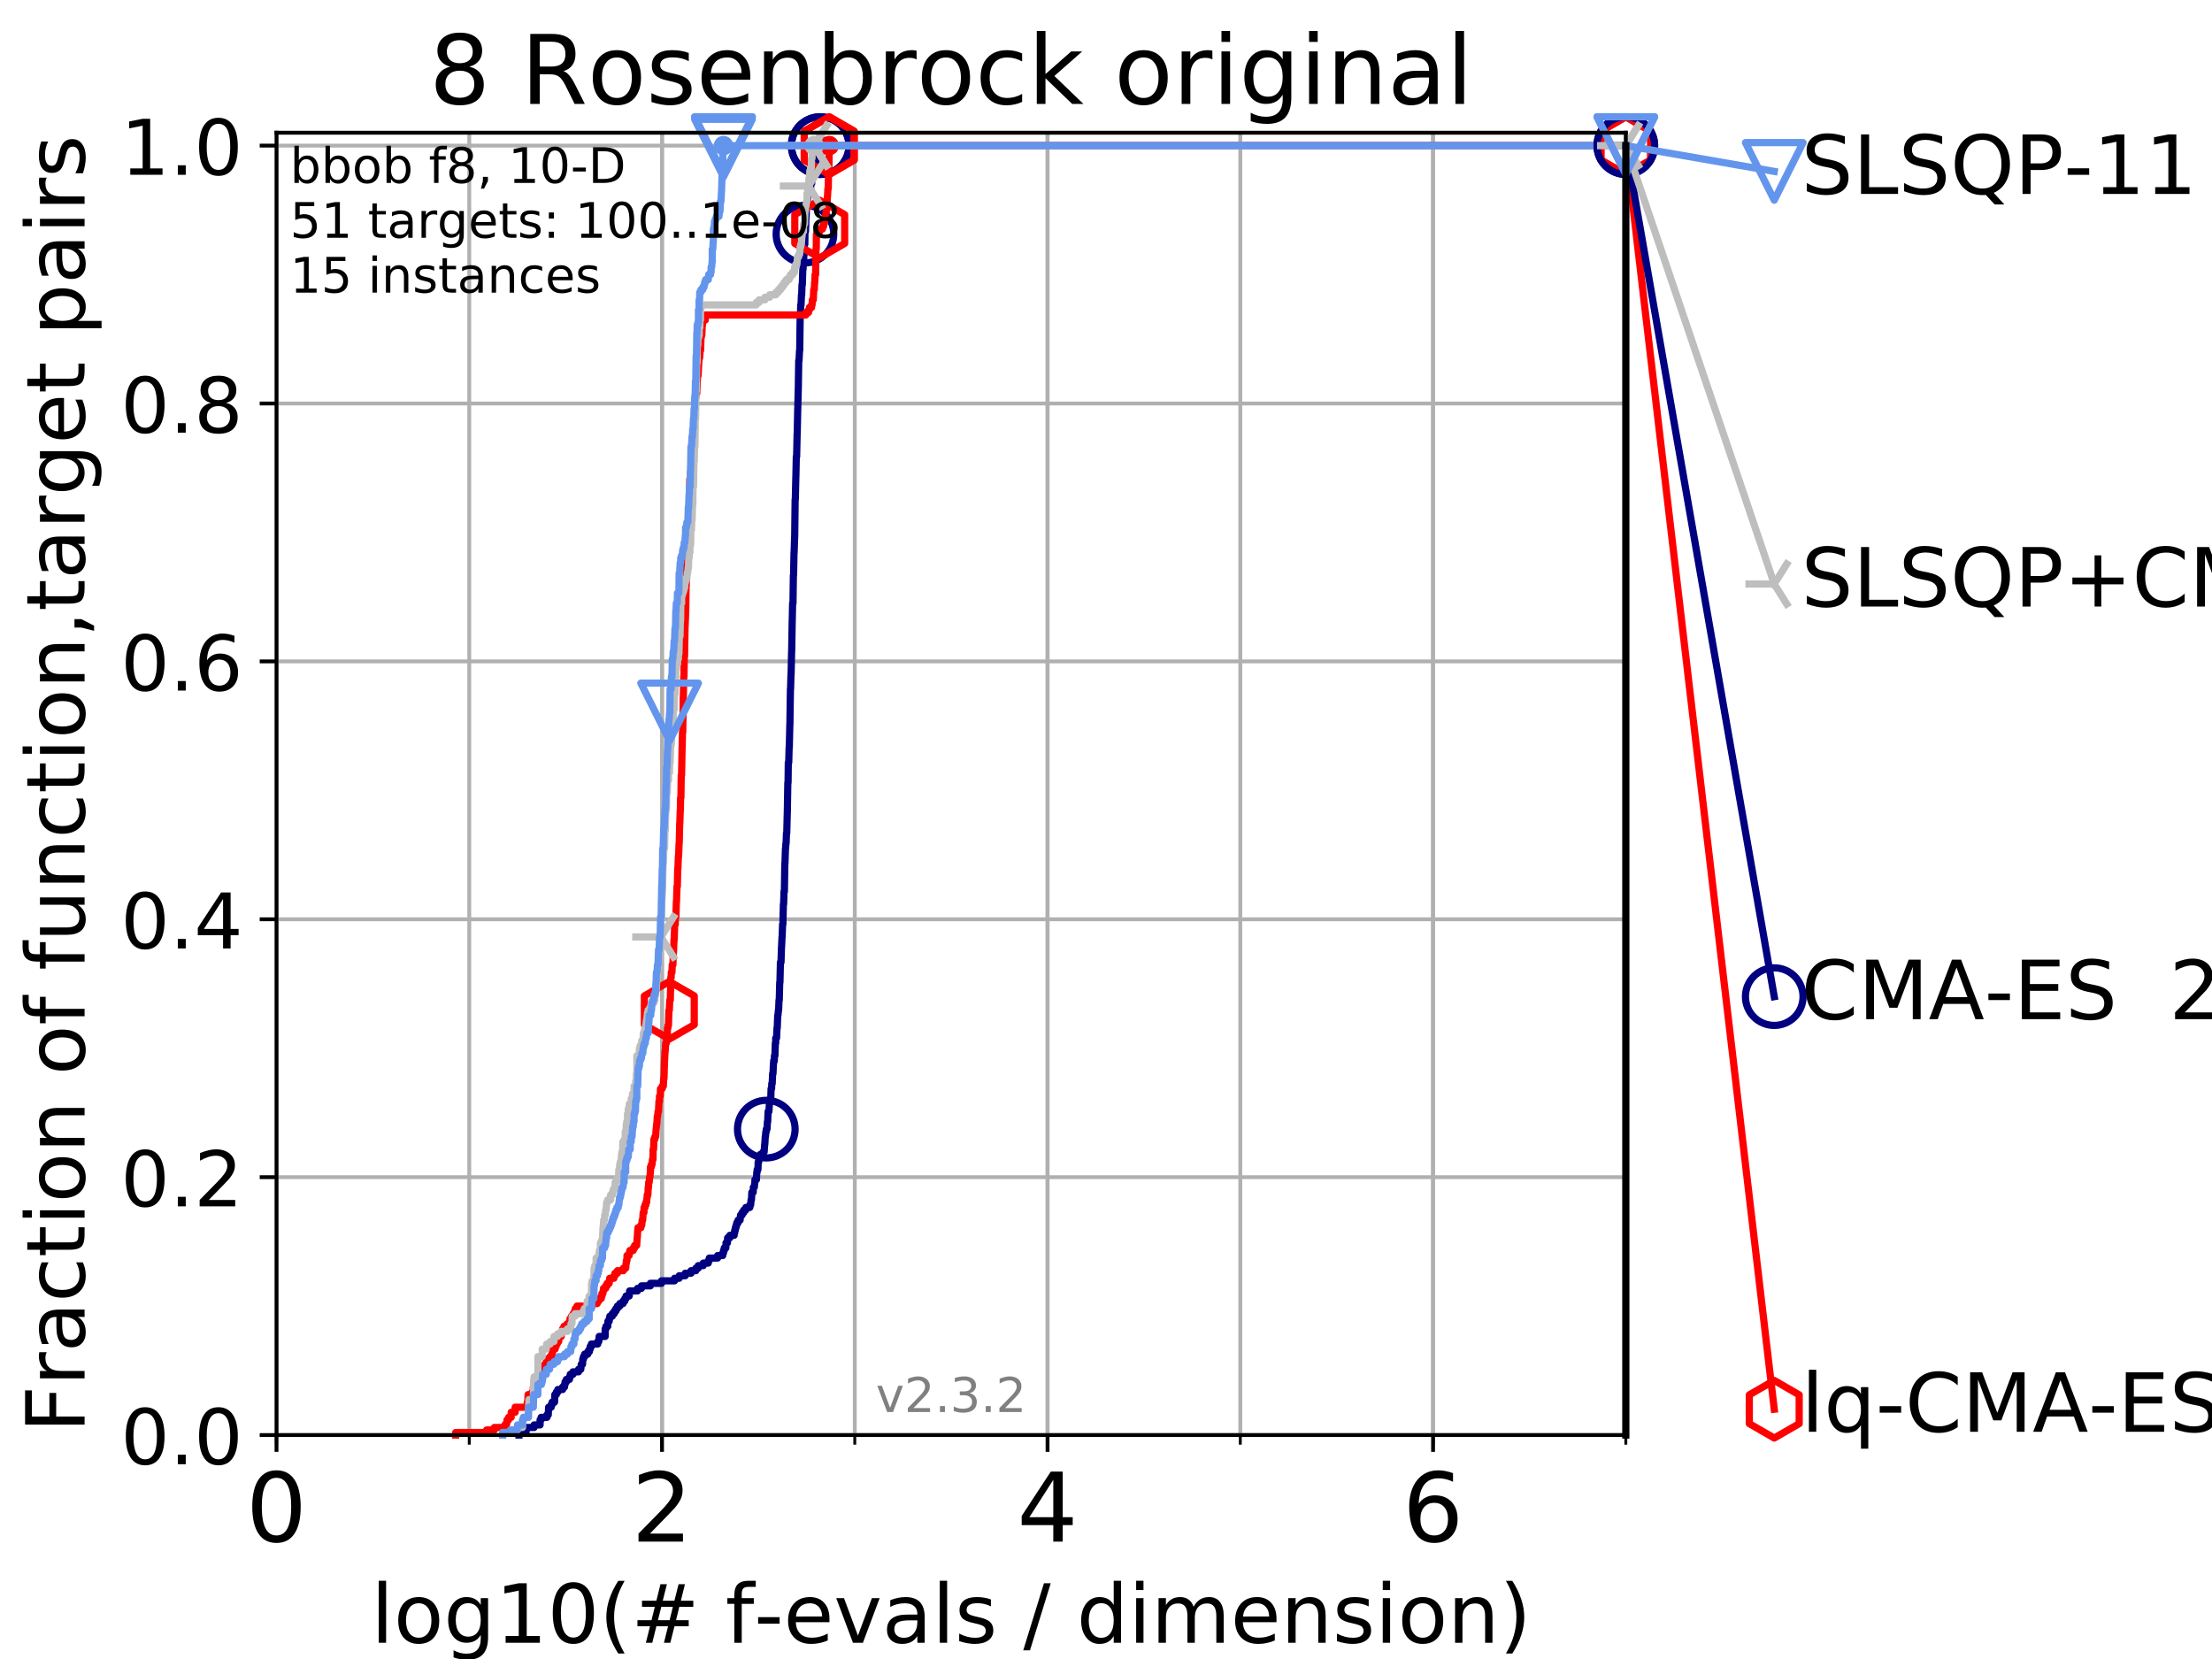<?xml version="1.0" encoding="utf-8" standalone="no"?>
<!DOCTYPE svg PUBLIC "-//W3C//DTD SVG 1.1//EN"
  "http://www.w3.org/Graphics/SVG/1.1/DTD/svg11.dtd">
<!-- Created with matplotlib (https://matplotlib.org/) -->
<svg height="345.6pt" version="1.1" viewBox="0 0 460.8 345.6" width="460.8pt" xmlns="http://www.w3.org/2000/svg" xmlns:xlink="http://www.w3.org/1999/xlink">
 <defs>
  <style type="text/css">
*{stroke-linecap:butt;stroke-linejoin:round;}
  </style>
 </defs>
 <g id="figure_1">
  <g id="patch_1">
   <path d="M 0 345.6 
L 460.8 345.6 
L 460.8 0 
L 0 0 
z
" style="fill:#ffffff;"/>
  </g>
  <g id="axes_1">
   <g id="patch_2">
    <path d="M 57.6 298.944 
L 338.688 298.944 
L 338.688 27.648 
L 57.6 27.648 
z
" style="fill:#ffffff;"/>
   </g>
   <g id="matplotlib.axis_1">
    <g id="xtick_1">
     <g id="line2d_1">
      <path clip-path="url(#p640e480701)" d="M 57.6 298.944 
L 57.6 27.648 
" style="fill:none;stroke:#b0b0b0;stroke-linecap:square;stroke-width:0.8;"/>
     </g>
     <g id="line2d_2">
      <defs>
       <path d="M 0 0 
L 0 3.5 
" id="me3eb2d60ab" style="stroke:#000000;stroke-width:0.8;"/>
      </defs>
      <g>
       <use style="stroke:#000000;stroke-width:0.8;" x="57.6" xlink:href="#me3eb2d60ab" y="298.944"/>
      </g>
     </g>
     <g id="text_1">
      <!-- 0 -->
      <defs>
       <path d="M 31.781 66.406 
Q 24.172 66.406 20.328 58.906 
Q 16.5 51.422 16.5 36.375 
Q 16.5 21.391 20.328 13.891 
Q 24.172 6.391 31.781 6.391 
Q 39.453 6.391 43.281 13.891 
Q 47.125 21.391 47.125 36.375 
Q 47.125 51.422 43.281 58.906 
Q 39.453 66.406 31.781 66.406 
z
M 31.781 74.219 
Q 44.047 74.219 50.516 64.516 
Q 56.984 54.828 56.984 36.375 
Q 56.984 17.969 50.516 8.266 
Q 44.047 -1.422 31.781 -1.422 
Q 19.531 -1.422 13.062 8.266 
Q 6.594 17.969 6.594 36.375 
Q 6.594 54.828 13.062 64.516 
Q 19.531 74.219 31.781 74.219 
z
" id="DejaVuSans-48"/>
      </defs>
      <g transform="translate(51.237 321.141)scale(0.2 -0.2)">
       <use xlink:href="#DejaVuSans-48"/>
      </g>
     </g>
    </g>
    <g id="xtick_2">
     <g id="line2d_3">
      <path clip-path="url(#p640e480701)" d="M 137.911 298.944 
L 137.911 27.648 
" style="fill:none;stroke:#b0b0b0;stroke-linecap:square;stroke-width:0.8;"/>
     </g>
     <g id="line2d_4">
      <g>
       <use style="stroke:#000000;stroke-width:0.8;" x="137.911" xlink:href="#me3eb2d60ab" y="298.944"/>
      </g>
     </g>
     <g id="text_2">
      <!-- 2 -->
      <defs>
       <path d="M 19.188 8.297 
L 53.609 8.297 
L 53.609 0 
L 7.328 0 
L 7.328 8.297 
Q 12.938 14.109 22.625 23.891 
Q 32.328 33.688 34.812 36.531 
Q 39.547 41.844 41.422 45.531 
Q 43.312 49.219 43.312 52.781 
Q 43.312 58.594 39.234 62.25 
Q 35.156 65.922 28.609 65.922 
Q 23.969 65.922 18.812 64.312 
Q 13.672 62.703 7.812 59.422 
L 7.812 69.391 
Q 13.766 71.781 18.938 73 
Q 24.125 74.219 28.422 74.219 
Q 39.75 74.219 46.484 68.547 
Q 53.219 62.891 53.219 53.422 
Q 53.219 48.922 51.531 44.891 
Q 49.859 40.875 45.406 35.406 
Q 44.188 33.984 37.641 27.219 
Q 31.109 20.453 19.188 8.297 
z
" id="DejaVuSans-50"/>
      </defs>
      <g transform="translate(131.548 321.141)scale(0.2 -0.2)">
       <use xlink:href="#DejaVuSans-50"/>
      </g>
     </g>
    </g>
    <g id="xtick_3">
     <g id="line2d_5">
      <path clip-path="url(#p640e480701)" d="M 218.222 298.944 
L 218.222 27.648 
" style="fill:none;stroke:#b0b0b0;stroke-linecap:square;stroke-width:0.8;"/>
     </g>
     <g id="line2d_6">
      <g>
       <use style="stroke:#000000;stroke-width:0.8;" x="218.222" xlink:href="#me3eb2d60ab" y="298.944"/>
      </g>
     </g>
     <g id="text_3">
      <!-- 4 -->
      <defs>
       <path d="M 37.797 64.312 
L 12.891 25.391 
L 37.797 25.391 
z
M 35.203 72.906 
L 47.609 72.906 
L 47.609 25.391 
L 58.016 25.391 
L 58.016 17.188 
L 47.609 17.188 
L 47.609 0 
L 37.797 0 
L 37.797 17.188 
L 4.891 17.188 
L 4.891 26.703 
z
" id="DejaVuSans-52"/>
      </defs>
      <g transform="translate(211.859 321.141)scale(0.2 -0.2)">
       <use xlink:href="#DejaVuSans-52"/>
      </g>
     </g>
    </g>
    <g id="xtick_4">
     <g id="line2d_7">
      <path clip-path="url(#p640e480701)" d="M 298.533 298.944 
L 298.533 27.648 
" style="fill:none;stroke:#b0b0b0;stroke-linecap:square;stroke-width:0.8;"/>
     </g>
     <g id="line2d_8">
      <g>
       <use style="stroke:#000000;stroke-width:0.8;" x="298.533" xlink:href="#me3eb2d60ab" y="298.944"/>
      </g>
     </g>
     <g id="text_4">
      <!-- 6 -->
      <defs>
       <path d="M 33.016 40.375 
Q 26.375 40.375 22.484 35.828 
Q 18.609 31.297 18.609 23.391 
Q 18.609 15.531 22.484 10.953 
Q 26.375 6.391 33.016 6.391 
Q 39.656 6.391 43.531 10.953 
Q 47.406 15.531 47.406 23.391 
Q 47.406 31.297 43.531 35.828 
Q 39.656 40.375 33.016 40.375 
z
M 52.594 71.297 
L 52.594 62.312 
Q 48.875 64.062 45.094 64.984 
Q 41.312 65.922 37.594 65.922 
Q 27.828 65.922 22.672 59.328 
Q 17.531 52.734 16.797 39.406 
Q 19.672 43.656 24.016 45.922 
Q 28.375 48.188 33.594 48.188 
Q 44.578 48.188 50.953 41.516 
Q 57.328 34.859 57.328 23.391 
Q 57.328 12.156 50.688 5.359 
Q 44.047 -1.422 33.016 -1.422 
Q 20.359 -1.422 13.672 8.266 
Q 6.984 17.969 6.984 36.375 
Q 6.984 53.656 15.188 63.938 
Q 23.391 74.219 37.203 74.219 
Q 40.922 74.219 44.703 73.484 
Q 48.484 72.75 52.594 71.297 
z
" id="DejaVuSans-54"/>
      </defs>
      <g transform="translate(292.17 321.141)scale(0.2 -0.2)">
       <use xlink:href="#DejaVuSans-54"/>
      </g>
     </g>
    </g>
    <g id="xtick_5">
     <g id="line2d_9">
      <path clip-path="url(#p640e480701)" d="M 57.6 298.944 
L 57.6 27.648 
" style="fill:none;stroke:#b0b0b0;stroke-linecap:square;stroke-width:0.8;"/>
     </g>
     <g id="line2d_10">
      <defs>
       <path d="M 0 0 
L 0 2 
" id="m594781d164" style="stroke:#000000;stroke-width:0.6;"/>
      </defs>
      <g>
       <use style="stroke:#000000;stroke-width:0.6;" x="57.6" xlink:href="#m594781d164" y="298.944"/>
      </g>
     </g>
    </g>
    <g id="xtick_6">
     <g id="line2d_11">
      <path clip-path="url(#p640e480701)" d="M 97.755 298.944 
L 97.755 27.648 
" style="fill:none;stroke:#b0b0b0;stroke-linecap:square;stroke-width:0.8;"/>
     </g>
     <g id="line2d_12">
      <g>
       <use style="stroke:#000000;stroke-width:0.6;" x="97.755" xlink:href="#m594781d164" y="298.944"/>
      </g>
     </g>
    </g>
    <g id="xtick_7">
     <g id="line2d_13">
      <path clip-path="url(#p640e480701)" d="M 137.911 298.944 
L 137.911 27.648 
" style="fill:none;stroke:#b0b0b0;stroke-linecap:square;stroke-width:0.8;"/>
     </g>
     <g id="line2d_14">
      <g>
       <use style="stroke:#000000;stroke-width:0.6;" x="137.911" xlink:href="#m594781d164" y="298.944"/>
      </g>
     </g>
    </g>
    <g id="xtick_8">
     <g id="line2d_15">
      <path clip-path="url(#p640e480701)" d="M 178.066 298.944 
L 178.066 27.648 
" style="fill:none;stroke:#b0b0b0;stroke-linecap:square;stroke-width:0.8;"/>
     </g>
     <g id="line2d_16">
      <g>
       <use style="stroke:#000000;stroke-width:0.6;" x="178.066" xlink:href="#m594781d164" y="298.944"/>
      </g>
     </g>
    </g>
    <g id="xtick_9">
     <g id="line2d_17">
      <path clip-path="url(#p640e480701)" d="M 218.222 298.944 
L 218.222 27.648 
" style="fill:none;stroke:#b0b0b0;stroke-linecap:square;stroke-width:0.8;"/>
     </g>
     <g id="line2d_18">
      <g>
       <use style="stroke:#000000;stroke-width:0.6;" x="218.222" xlink:href="#m594781d164" y="298.944"/>
      </g>
     </g>
    </g>
    <g id="xtick_10">
     <g id="line2d_19">
      <path clip-path="url(#p640e480701)" d="M 258.377 298.944 
L 258.377 27.648 
" style="fill:none;stroke:#b0b0b0;stroke-linecap:square;stroke-width:0.8;"/>
     </g>
     <g id="line2d_20">
      <g>
       <use style="stroke:#000000;stroke-width:0.6;" x="258.377" xlink:href="#m594781d164" y="298.944"/>
      </g>
     </g>
    </g>
    <g id="xtick_11">
     <g id="line2d_21">
      <path clip-path="url(#p640e480701)" d="M 298.533 298.944 
L 298.533 27.648 
" style="fill:none;stroke:#b0b0b0;stroke-linecap:square;stroke-width:0.8;"/>
     </g>
     <g id="line2d_22">
      <g>
       <use style="stroke:#000000;stroke-width:0.6;" x="298.533" xlink:href="#m594781d164" y="298.944"/>
      </g>
     </g>
    </g>
    <g id="xtick_12">
     <g id="line2d_23">
      <path clip-path="url(#p640e480701)" d="M 338.688 298.944 
L 338.688 27.648 
" style="fill:none;stroke:#b0b0b0;stroke-linecap:square;stroke-width:0.8;"/>
     </g>
     <g id="line2d_24">
      <g>
       <use style="stroke:#000000;stroke-width:0.6;" x="338.688" xlink:href="#m594781d164" y="298.944"/>
      </g>
     </g>
    </g>
    <g id="text_5">
     <!-- log10(# f-evals / dimension) -->
     <defs>
      <path d="M 9.422 75.984 
L 18.406 75.984 
L 18.406 0 
L 9.422 0 
z
" id="DejaVuSans-108"/>
      <path d="M 30.609 48.391 
Q 23.391 48.391 19.188 42.75 
Q 14.984 37.109 14.984 27.297 
Q 14.984 17.484 19.156 11.844 
Q 23.344 6.203 30.609 6.203 
Q 37.797 6.203 41.984 11.859 
Q 46.188 17.531 46.188 27.297 
Q 46.188 37.016 41.984 42.703 
Q 37.797 48.391 30.609 48.391 
z
M 30.609 56 
Q 42.328 56 49.016 48.375 
Q 55.719 40.766 55.719 27.297 
Q 55.719 13.875 49.016 6.219 
Q 42.328 -1.422 30.609 -1.422 
Q 18.844 -1.422 12.172 6.219 
Q 5.516 13.875 5.516 27.297 
Q 5.516 40.766 12.172 48.375 
Q 18.844 56 30.609 56 
z
" id="DejaVuSans-111"/>
      <path d="M 45.406 27.984 
Q 45.406 37.75 41.375 43.109 
Q 37.359 48.484 30.078 48.484 
Q 22.859 48.484 18.828 43.109 
Q 14.797 37.75 14.797 27.984 
Q 14.797 18.266 18.828 12.891 
Q 22.859 7.516 30.078 7.516 
Q 37.359 7.516 41.375 12.891 
Q 45.406 18.266 45.406 27.984 
z
M 54.391 6.781 
Q 54.391 -7.172 48.188 -13.984 
Q 42 -20.797 29.203 -20.797 
Q 24.469 -20.797 20.266 -20.094 
Q 16.062 -19.391 12.109 -17.922 
L 12.109 -9.188 
Q 16.062 -11.328 19.922 -12.344 
Q 23.781 -13.375 27.781 -13.375 
Q 36.625 -13.375 41.016 -8.766 
Q 45.406 -4.156 45.406 5.172 
L 45.406 9.625 
Q 42.625 4.781 38.281 2.391 
Q 33.938 0 27.875 0 
Q 17.828 0 11.672 7.656 
Q 5.516 15.328 5.516 27.984 
Q 5.516 40.672 11.672 48.328 
Q 17.828 56 27.875 56 
Q 33.938 56 38.281 53.609 
Q 42.625 51.219 45.406 46.391 
L 45.406 54.688 
L 54.391 54.688 
z
" id="DejaVuSans-103"/>
      <path d="M 12.406 8.297 
L 28.516 8.297 
L 28.516 63.922 
L 10.984 60.406 
L 10.984 69.391 
L 28.422 72.906 
L 38.281 72.906 
L 38.281 8.297 
L 54.391 8.297 
L 54.391 0 
L 12.406 0 
z
" id="DejaVuSans-49"/>
      <path d="M 31 75.875 
Q 24.469 64.656 21.281 53.656 
Q 18.109 42.672 18.109 31.391 
Q 18.109 20.125 21.312 9.062 
Q 24.516 -2 31 -13.188 
L 23.188 -13.188 
Q 15.875 -1.703 12.234 9.375 
Q 8.594 20.453 8.594 31.391 
Q 8.594 42.281 12.203 53.312 
Q 15.828 64.359 23.188 75.875 
z
" id="DejaVuSans-40"/>
      <path d="M 51.125 44 
L 36.922 44 
L 32.812 27.688 
L 47.125 27.688 
z
M 43.797 71.781 
L 38.719 51.516 
L 52.984 51.516 
L 58.109 71.781 
L 65.922 71.781 
L 60.891 51.516 
L 76.125 51.516 
L 76.125 44 
L 58.984 44 
L 54.984 27.688 
L 70.516 27.688 
L 70.516 20.219 
L 53.078 20.219 
L 48 0 
L 40.188 0 
L 45.219 20.219 
L 30.906 20.219 
L 25.875 0 
L 18.016 0 
L 23.094 20.219 
L 7.719 20.219 
L 7.719 27.688 
L 24.906 27.688 
L 29 44 
L 13.281 44 
L 13.281 51.516 
L 30.906 51.516 
L 35.891 71.781 
z
" id="DejaVuSans-35"/>
      <path id="DejaVuSans-32"/>
      <path d="M 37.109 75.984 
L 37.109 68.5 
L 28.516 68.5 
Q 23.688 68.5 21.797 66.547 
Q 19.922 64.594 19.922 59.516 
L 19.922 54.688 
L 34.719 54.688 
L 34.719 47.703 
L 19.922 47.703 
L 19.922 0 
L 10.891 0 
L 10.891 47.703 
L 2.297 47.703 
L 2.297 54.688 
L 10.891 54.688 
L 10.891 58.5 
Q 10.891 67.625 15.141 71.797 
Q 19.391 75.984 28.609 75.984 
z
" id="DejaVuSans-102"/>
      <path d="M 4.891 31.391 
L 31.203 31.391 
L 31.203 23.391 
L 4.891 23.391 
z
" id="DejaVuSans-45"/>
      <path d="M 56.203 29.594 
L 56.203 25.203 
L 14.891 25.203 
Q 15.484 15.922 20.484 11.062 
Q 25.484 6.203 34.422 6.203 
Q 39.594 6.203 44.453 7.469 
Q 49.312 8.734 54.109 11.281 
L 54.109 2.781 
Q 49.266 0.734 44.188 -0.344 
Q 39.109 -1.422 33.891 -1.422 
Q 20.797 -1.422 13.156 6.188 
Q 5.516 13.812 5.516 26.812 
Q 5.516 40.234 12.766 48.109 
Q 20.016 56 32.328 56 
Q 43.359 56 49.781 48.891 
Q 56.203 41.797 56.203 29.594 
z
M 47.219 32.234 
Q 47.125 39.594 43.094 43.984 
Q 39.062 48.391 32.422 48.391 
Q 24.906 48.391 20.391 44.141 
Q 15.875 39.891 15.188 32.172 
z
" id="DejaVuSans-101"/>
      <path d="M 2.984 54.688 
L 12.5 54.688 
L 29.594 8.797 
L 46.688 54.688 
L 56.203 54.688 
L 35.688 0 
L 23.484 0 
z
" id="DejaVuSans-118"/>
      <path d="M 34.281 27.484 
Q 23.391 27.484 19.188 25 
Q 14.984 22.516 14.984 16.5 
Q 14.984 11.719 18.141 8.906 
Q 21.297 6.109 26.703 6.109 
Q 34.188 6.109 38.703 11.406 
Q 43.219 16.703 43.219 25.484 
L 43.219 27.484 
z
M 52.203 31.203 
L 52.203 0 
L 43.219 0 
L 43.219 8.297 
Q 40.141 3.328 35.547 0.953 
Q 30.953 -1.422 24.312 -1.422 
Q 15.922 -1.422 10.953 3.297 
Q 6 8.016 6 15.922 
Q 6 25.141 12.172 29.828 
Q 18.359 34.516 30.609 34.516 
L 43.219 34.516 
L 43.219 35.406 
Q 43.219 41.609 39.141 45 
Q 35.062 48.391 27.688 48.391 
Q 23 48.391 18.547 47.266 
Q 14.109 46.141 10.016 43.891 
L 10.016 52.203 
Q 14.938 54.109 19.578 55.047 
Q 24.219 56 28.609 56 
Q 40.484 56 46.344 49.844 
Q 52.203 43.703 52.203 31.203 
z
" id="DejaVuSans-97"/>
      <path d="M 44.281 53.078 
L 44.281 44.578 
Q 40.484 46.531 36.375 47.5 
Q 32.281 48.484 27.875 48.484 
Q 21.188 48.484 17.844 46.438 
Q 14.5 44.391 14.5 40.281 
Q 14.5 37.156 16.891 35.375 
Q 19.281 33.594 26.516 31.984 
L 29.594 31.297 
Q 39.156 29.25 43.188 25.516 
Q 47.219 21.781 47.219 15.094 
Q 47.219 7.469 41.188 3.016 
Q 35.156 -1.422 24.609 -1.422 
Q 20.219 -1.422 15.453 -0.562 
Q 10.688 0.297 5.422 2 
L 5.422 11.281 
Q 10.406 8.688 15.234 7.391 
Q 20.062 6.109 24.812 6.109 
Q 31.156 6.109 34.562 8.281 
Q 37.984 10.453 37.984 14.406 
Q 37.984 18.062 35.516 20.016 
Q 33.062 21.969 24.703 23.781 
L 21.578 24.516 
Q 13.234 26.266 9.516 29.906 
Q 5.812 33.547 5.812 39.891 
Q 5.812 47.609 11.281 51.797 
Q 16.75 56 26.812 56 
Q 31.781 56 36.172 55.266 
Q 40.578 54.547 44.281 53.078 
z
" id="DejaVuSans-115"/>
      <path d="M 25.391 72.906 
L 33.688 72.906 
L 8.297 -9.281 
L 0 -9.281 
z
" id="DejaVuSans-47"/>
      <path d="M 45.406 46.391 
L 45.406 75.984 
L 54.391 75.984 
L 54.391 0 
L 45.406 0 
L 45.406 8.203 
Q 42.578 3.328 38.25 0.953 
Q 33.938 -1.422 27.875 -1.422 
Q 17.969 -1.422 11.734 6.484 
Q 5.516 14.406 5.516 27.297 
Q 5.516 40.188 11.734 48.094 
Q 17.969 56 27.875 56 
Q 33.938 56 38.25 53.625 
Q 42.578 51.266 45.406 46.391 
z
M 14.797 27.297 
Q 14.797 17.391 18.875 11.75 
Q 22.953 6.109 30.078 6.109 
Q 37.203 6.109 41.297 11.75 
Q 45.406 17.391 45.406 27.297 
Q 45.406 37.203 41.297 42.844 
Q 37.203 48.484 30.078 48.484 
Q 22.953 48.484 18.875 42.844 
Q 14.797 37.203 14.797 27.297 
z
" id="DejaVuSans-100"/>
      <path d="M 9.422 54.688 
L 18.406 54.688 
L 18.406 0 
L 9.422 0 
z
M 9.422 75.984 
L 18.406 75.984 
L 18.406 64.594 
L 9.422 64.594 
z
" id="DejaVuSans-105"/>
      <path d="M 52 44.188 
Q 55.375 50.25 60.062 53.125 
Q 64.75 56 71.094 56 
Q 79.641 56 84.281 50.016 
Q 88.922 44.047 88.922 33.016 
L 88.922 0 
L 79.891 0 
L 79.891 32.719 
Q 79.891 40.578 77.094 44.375 
Q 74.312 48.188 68.609 48.188 
Q 61.625 48.188 57.562 43.547 
Q 53.516 38.922 53.516 30.906 
L 53.516 0 
L 44.484 0 
L 44.484 32.719 
Q 44.484 40.625 41.703 44.406 
Q 38.922 48.188 33.109 48.188 
Q 26.219 48.188 22.156 43.531 
Q 18.109 38.875 18.109 30.906 
L 18.109 0 
L 9.078 0 
L 9.078 54.688 
L 18.109 54.688 
L 18.109 46.188 
Q 21.188 51.219 25.484 53.609 
Q 29.781 56 35.688 56 
Q 41.656 56 45.828 52.969 
Q 50 49.953 52 44.188 
z
" id="DejaVuSans-109"/>
      <path d="M 54.891 33.016 
L 54.891 0 
L 45.906 0 
L 45.906 32.719 
Q 45.906 40.484 42.875 44.328 
Q 39.844 48.188 33.797 48.188 
Q 26.516 48.188 22.312 43.547 
Q 18.109 38.922 18.109 30.906 
L 18.109 0 
L 9.078 0 
L 9.078 54.688 
L 18.109 54.688 
L 18.109 46.188 
Q 21.344 51.125 25.703 53.562 
Q 30.078 56 35.797 56 
Q 45.219 56 50.047 50.172 
Q 54.891 44.344 54.891 33.016 
z
" id="DejaVuSans-110"/>
      <path d="M 8.016 75.875 
L 15.828 75.875 
Q 23.141 64.359 26.781 53.312 
Q 30.422 42.281 30.422 31.391 
Q 30.422 20.453 26.781 9.375 
Q 23.141 -1.703 15.828 -13.188 
L 8.016 -13.188 
Q 14.5 -2 17.703 9.062 
Q 20.906 20.125 20.906 31.391 
Q 20.906 42.672 17.703 53.656 
Q 14.5 64.656 8.016 75.875 
z
" id="DejaVuSans-41"/>
     </defs>
     <g transform="translate(77.303 342.218)scale(0.17 -0.17)">
      <use xlink:href="#DejaVuSans-108"/>
      <use x="27.783" xlink:href="#DejaVuSans-111"/>
      <use x="88.965" xlink:href="#DejaVuSans-103"/>
      <use x="152.441" xlink:href="#DejaVuSans-49"/>
      <use x="216.064" xlink:href="#DejaVuSans-48"/>
      <use x="279.688" xlink:href="#DejaVuSans-40"/>
      <use x="318.701" xlink:href="#DejaVuSans-35"/>
      <use x="402.49" xlink:href="#DejaVuSans-32"/>
      <use x="434.277" xlink:href="#DejaVuSans-102"/>
      <use x="469.404" xlink:href="#DejaVuSans-45"/>
      <use x="505.488" xlink:href="#DejaVuSans-101"/>
      <use x="567.012" xlink:href="#DejaVuSans-118"/>
      <use x="626.191" xlink:href="#DejaVuSans-97"/>
      <use x="687.471" xlink:href="#DejaVuSans-108"/>
      <use x="715.254" xlink:href="#DejaVuSans-115"/>
      <use x="767.354" xlink:href="#DejaVuSans-32"/>
      <use x="799.141" xlink:href="#DejaVuSans-47"/>
      <use x="832.832" xlink:href="#DejaVuSans-32"/>
      <use x="864.619" xlink:href="#DejaVuSans-100"/>
      <use x="928.096" xlink:href="#DejaVuSans-105"/>
      <use x="955.879" xlink:href="#DejaVuSans-109"/>
      <use x="1053.291" xlink:href="#DejaVuSans-101"/>
      <use x="1114.814" xlink:href="#DejaVuSans-110"/>
      <use x="1178.193" xlink:href="#DejaVuSans-115"/>
      <use x="1230.293" xlink:href="#DejaVuSans-105"/>
      <use x="1258.076" xlink:href="#DejaVuSans-111"/>
      <use x="1319.258" xlink:href="#DejaVuSans-110"/>
      <use x="1382.637" xlink:href="#DejaVuSans-41"/>
     </g>
    </g>
   </g>
   <g id="matplotlib.axis_2">
    <g id="ytick_1">
     <g id="line2d_25">
      <path clip-path="url(#p640e480701)" d="M 57.6 298.944 
L 338.688 298.944 
" style="fill:none;stroke:#b0b0b0;stroke-linecap:square;stroke-width:0.8;"/>
     </g>
     <g id="line2d_26">
      <defs>
       <path d="M 0 0 
L -3.5 0 
" id="m173a80d52e" style="stroke:#000000;stroke-width:0.8;"/>
      </defs>
      <g>
       <use style="stroke:#000000;stroke-width:0.8;" x="57.6" xlink:href="#m173a80d52e" y="298.944"/>
      </g>
     </g>
     <g id="text_6">
      <!-- 0.0 -->
      <defs>
       <path d="M 10.688 12.406 
L 21 12.406 
L 21 0 
L 10.688 0 
z
" id="DejaVuSans-46"/>
      </defs>
      <g transform="translate(25.155 305.023)scale(0.16 -0.16)">
       <use xlink:href="#DejaVuSans-48"/>
       <use x="63.623" xlink:href="#DejaVuSans-46"/>
       <use x="95.41" xlink:href="#DejaVuSans-48"/>
      </g>
     </g>
    </g>
    <g id="ytick_2">
     <g id="line2d_27">
      <path clip-path="url(#p640e480701)" d="M 57.6 245.222 
L 338.688 245.222 
" style="fill:none;stroke:#b0b0b0;stroke-linecap:square;stroke-width:0.8;"/>
     </g>
     <g id="line2d_28">
      <g>
       <use style="stroke:#000000;stroke-width:0.8;" x="57.6" xlink:href="#m173a80d52e" y="245.222"/>
      </g>
     </g>
     <g id="text_7">
      <!-- 0.2 -->
      <g transform="translate(25.155 251.301)scale(0.16 -0.16)">
       <use xlink:href="#DejaVuSans-48"/>
       <use x="63.623" xlink:href="#DejaVuSans-46"/>
       <use x="95.41" xlink:href="#DejaVuSans-50"/>
      </g>
     </g>
    </g>
    <g id="ytick_3">
     <g id="line2d_29">
      <path clip-path="url(#p640e480701)" d="M 57.6 191.5 
L 338.688 191.5 
" style="fill:none;stroke:#b0b0b0;stroke-linecap:square;stroke-width:0.8;"/>
     </g>
     <g id="line2d_30">
      <g>
       <use style="stroke:#000000;stroke-width:0.8;" x="57.6" xlink:href="#m173a80d52e" y="191.5"/>
      </g>
     </g>
     <g id="text_8">
      <!-- 0.4 -->
      <g transform="translate(25.155 197.579)scale(0.16 -0.16)">
       <use xlink:href="#DejaVuSans-48"/>
       <use x="63.623" xlink:href="#DejaVuSans-46"/>
       <use x="95.41" xlink:href="#DejaVuSans-52"/>
      </g>
     </g>
    </g>
    <g id="ytick_4">
     <g id="line2d_31">
      <path clip-path="url(#p640e480701)" d="M 57.6 137.778 
L 338.688 137.778 
" style="fill:none;stroke:#b0b0b0;stroke-linecap:square;stroke-width:0.8;"/>
     </g>
     <g id="line2d_32">
      <g>
       <use style="stroke:#000000;stroke-width:0.8;" x="57.6" xlink:href="#m173a80d52e" y="137.778"/>
      </g>
     </g>
     <g id="text_9">
      <!-- 0.6 -->
      <g transform="translate(25.155 143.857)scale(0.16 -0.16)">
       <use xlink:href="#DejaVuSans-48"/>
       <use x="63.623" xlink:href="#DejaVuSans-46"/>
       <use x="95.41" xlink:href="#DejaVuSans-54"/>
      </g>
     </g>
    </g>
    <g id="ytick_5">
     <g id="line2d_33">
      <path clip-path="url(#p640e480701)" d="M 57.6 84.056 
L 338.688 84.056 
" style="fill:none;stroke:#b0b0b0;stroke-linecap:square;stroke-width:0.8;"/>
     </g>
     <g id="line2d_34">
      <g>
       <use style="stroke:#000000;stroke-width:0.8;" x="57.6" xlink:href="#m173a80d52e" y="84.056"/>
      </g>
     </g>
     <g id="text_10">
      <!-- 0.8 -->
      <defs>
       <path d="M 31.781 34.625 
Q 24.75 34.625 20.719 30.859 
Q 16.703 27.094 16.703 20.516 
Q 16.703 13.922 20.719 10.156 
Q 24.75 6.391 31.781 6.391 
Q 38.812 6.391 42.859 10.172 
Q 46.922 13.969 46.922 20.516 
Q 46.922 27.094 42.891 30.859 
Q 38.875 34.625 31.781 34.625 
z
M 21.922 38.812 
Q 15.578 40.375 12.031 44.719 
Q 8.5 49.078 8.5 55.328 
Q 8.5 64.062 14.719 69.141 
Q 20.953 74.219 31.781 74.219 
Q 42.672 74.219 48.875 69.141 
Q 55.078 64.062 55.078 55.328 
Q 55.078 49.078 51.531 44.719 
Q 48 40.375 41.703 38.812 
Q 48.828 37.156 52.797 32.312 
Q 56.781 27.484 56.781 20.516 
Q 56.781 9.906 50.312 4.234 
Q 43.844 -1.422 31.781 -1.422 
Q 19.734 -1.422 13.25 4.234 
Q 6.781 9.906 6.781 20.516 
Q 6.781 27.484 10.781 32.312 
Q 14.797 37.156 21.922 38.812 
z
M 18.312 54.391 
Q 18.312 48.734 21.844 45.562 
Q 25.391 42.391 31.781 42.391 
Q 38.141 42.391 41.719 45.562 
Q 45.312 48.734 45.312 54.391 
Q 45.312 60.062 41.719 63.234 
Q 38.141 66.406 31.781 66.406 
Q 25.391 66.406 21.844 63.234 
Q 18.312 60.062 18.312 54.391 
z
" id="DejaVuSans-56"/>
      </defs>
      <g transform="translate(25.155 90.135)scale(0.16 -0.16)">
       <use xlink:href="#DejaVuSans-48"/>
       <use x="63.623" xlink:href="#DejaVuSans-46"/>
       <use x="95.41" xlink:href="#DejaVuSans-56"/>
      </g>
     </g>
    </g>
    <g id="ytick_6">
     <g id="line2d_35">
      <path clip-path="url(#p640e480701)" d="M 57.6 30.334 
L 338.688 30.334 
" style="fill:none;stroke:#b0b0b0;stroke-linecap:square;stroke-width:0.8;"/>
     </g>
     <g id="line2d_36">
      <g>
       <use style="stroke:#000000;stroke-width:0.8;" x="57.6" xlink:href="#m173a80d52e" y="30.334"/>
      </g>
     </g>
     <g id="text_11">
      <!-- 1.0 -->
      <g transform="translate(25.155 36.413)scale(0.16 -0.16)">
       <use xlink:href="#DejaVuSans-49"/>
       <use x="63.623" xlink:href="#DejaVuSans-46"/>
       <use x="95.41" xlink:href="#DejaVuSans-48"/>
      </g>
     </g>
    </g>
    <g id="text_12">
     <!-- Fraction of function,target pairs -->
     <defs>
      <path d="M 9.812 72.906 
L 51.703 72.906 
L 51.703 64.594 
L 19.672 64.594 
L 19.672 43.109 
L 48.578 43.109 
L 48.578 34.812 
L 19.672 34.812 
L 19.672 0 
L 9.812 0 
z
" id="DejaVuSans-70"/>
      <path d="M 41.109 46.297 
Q 39.594 47.172 37.812 47.578 
Q 36.031 48 33.891 48 
Q 26.266 48 22.188 43.047 
Q 18.109 38.094 18.109 28.812 
L 18.109 0 
L 9.078 0 
L 9.078 54.688 
L 18.109 54.688 
L 18.109 46.188 
Q 20.953 51.172 25.484 53.578 
Q 30.031 56 36.531 56 
Q 37.453 56 38.578 55.875 
Q 39.703 55.766 41.062 55.516 
z
" id="DejaVuSans-114"/>
      <path d="M 48.781 52.594 
L 48.781 44.188 
Q 44.969 46.297 41.141 47.344 
Q 37.312 48.391 33.406 48.391 
Q 24.656 48.391 19.812 42.844 
Q 14.984 37.312 14.984 27.297 
Q 14.984 17.281 19.812 11.734 
Q 24.656 6.203 33.406 6.203 
Q 37.312 6.203 41.141 7.25 
Q 44.969 8.297 48.781 10.406 
L 48.781 2.094 
Q 45.016 0.344 40.984 -0.531 
Q 36.969 -1.422 32.422 -1.422 
Q 20.062 -1.422 12.781 6.344 
Q 5.516 14.109 5.516 27.297 
Q 5.516 40.672 12.859 48.328 
Q 20.219 56 33.016 56 
Q 37.156 56 41.109 55.141 
Q 45.062 54.297 48.781 52.594 
z
" id="DejaVuSans-99"/>
      <path d="M 18.312 70.219 
L 18.312 54.688 
L 36.812 54.688 
L 36.812 47.703 
L 18.312 47.703 
L 18.312 18.016 
Q 18.312 11.328 20.141 9.422 
Q 21.969 7.516 27.594 7.516 
L 36.812 7.516 
L 36.812 0 
L 27.594 0 
Q 17.188 0 13.234 3.875 
Q 9.281 7.766 9.281 18.016 
L 9.281 47.703 
L 2.688 47.703 
L 2.688 54.688 
L 9.281 54.688 
L 9.281 70.219 
z
" id="DejaVuSans-116"/>
      <path d="M 8.5 21.578 
L 8.5 54.688 
L 17.484 54.688 
L 17.484 21.922 
Q 17.484 14.156 20.5 10.266 
Q 23.531 6.391 29.594 6.391 
Q 36.859 6.391 41.078 11.031 
Q 45.312 15.672 45.312 23.688 
L 45.312 54.688 
L 54.297 54.688 
L 54.297 0 
L 45.312 0 
L 45.312 8.406 
Q 42.047 3.422 37.719 1 
Q 33.406 -1.422 27.688 -1.422 
Q 18.266 -1.422 13.375 4.438 
Q 8.5 10.297 8.5 21.578 
z
M 31.109 56 
z
" id="DejaVuSans-117"/>
      <path d="M 11.719 12.406 
L 22.016 12.406 
L 22.016 4 
L 14.016 -11.625 
L 7.719 -11.625 
L 11.719 4 
z
" id="DejaVuSans-44"/>
      <path d="M 18.109 8.203 
L 18.109 -20.797 
L 9.078 -20.797 
L 9.078 54.688 
L 18.109 54.688 
L 18.109 46.391 
Q 20.953 51.266 25.266 53.625 
Q 29.594 56 35.594 56 
Q 45.562 56 51.781 48.094 
Q 58.016 40.188 58.016 27.297 
Q 58.016 14.406 51.781 6.484 
Q 45.562 -1.422 35.594 -1.422 
Q 29.594 -1.422 25.266 0.953 
Q 20.953 3.328 18.109 8.203 
z
M 48.688 27.297 
Q 48.688 37.203 44.609 42.844 
Q 40.531 48.484 33.406 48.484 
Q 26.266 48.484 22.188 42.844 
Q 18.109 37.203 18.109 27.297 
Q 18.109 17.391 22.188 11.75 
Q 26.266 6.109 33.406 6.109 
Q 40.531 6.109 44.609 11.75 
Q 48.688 17.391 48.688 27.297 
z
" id="DejaVuSans-112"/>
     </defs>
     <g transform="translate(17.62 298.435)rotate(-90)scale(0.17 -0.17)">
      <use xlink:href="#DejaVuSans-70"/>
      <use x="57.41" xlink:href="#DejaVuSans-114"/>
      <use x="98.523" xlink:href="#DejaVuSans-97"/>
      <use x="159.803" xlink:href="#DejaVuSans-99"/>
      <use x="214.783" xlink:href="#DejaVuSans-116"/>
      <use x="253.992" xlink:href="#DejaVuSans-105"/>
      <use x="281.775" xlink:href="#DejaVuSans-111"/>
      <use x="342.957" xlink:href="#DejaVuSans-110"/>
      <use x="406.336" xlink:href="#DejaVuSans-32"/>
      <use x="438.123" xlink:href="#DejaVuSans-111"/>
      <use x="499.305" xlink:href="#DejaVuSans-102"/>
      <use x="534.51" xlink:href="#DejaVuSans-32"/>
      <use x="566.297" xlink:href="#DejaVuSans-102"/>
      <use x="601.502" xlink:href="#DejaVuSans-117"/>
      <use x="664.881" xlink:href="#DejaVuSans-110"/>
      <use x="728.26" xlink:href="#DejaVuSans-99"/>
      <use x="783.24" xlink:href="#DejaVuSans-116"/>
      <use x="822.449" xlink:href="#DejaVuSans-105"/>
      <use x="850.232" xlink:href="#DejaVuSans-111"/>
      <use x="911.414" xlink:href="#DejaVuSans-110"/>
      <use x="974.793" xlink:href="#DejaVuSans-44"/>
      <use x="1006.58" xlink:href="#DejaVuSans-116"/>
      <use x="1045.789" xlink:href="#DejaVuSans-97"/>
      <use x="1107.068" xlink:href="#DejaVuSans-114"/>
      <use x="1148.166" xlink:href="#DejaVuSans-103"/>
      <use x="1211.643" xlink:href="#DejaVuSans-101"/>
      <use x="1273.166" xlink:href="#DejaVuSans-116"/>
      <use x="1312.375" xlink:href="#DejaVuSans-32"/>
      <use x="1344.162" xlink:href="#DejaVuSans-112"/>
      <use x="1407.639" xlink:href="#DejaVuSans-97"/>
      <use x="1468.918" xlink:href="#DejaVuSans-105"/>
      <use x="1496.701" xlink:href="#DejaVuSans-114"/>
      <use x="1537.814" xlink:href="#DejaVuSans-115"/>
     </g>
    </g>
   </g>
   <g id="line2d_37">
    <defs>
     <path d="M 0 1.5 
C 0.398 1.5 0.779 1.342 1.061 1.061 
C 1.342 0.779 1.5 0.398 1.5 0 
C 1.5 -0.398 1.342 -0.779 1.061 -1.061 
C 0.779 -1.342 0.398 -1.5 0 -1.5 
C -0.398 -1.5 -0.779 -1.342 -1.061 -1.061 
C -1.342 -0.779 -1.5 -0.398 -1.5 0 
C -1.5 0.398 -1.342 0.779 -1.061 1.061 
C -0.779 1.342 -0.398 1.5 0 1.5 
z
" id="m4284b2616a" style="stroke:#000080;"/>
    </defs>
    <g>
     <use style="fill:#000080;stroke:#000080;" x="170.862" xlink:href="#m4284b2616a" y="30.334"/>
     <use style="fill:#000080;stroke:#000080;" x="170.862" xlink:href="#m4284b2616a" y="30.334"/>
    </g>
   </g>
   <g id="line2d_38">
    <path d="M 108.103 298.944 
L 108.103 298.417 
L 109.58 298.417 
L 109.668 297.364 
L 111.266 297.364 
L 111.266 296.837 
L 112.507 296.837 
L 112.507 295.784 
L 112.73 295.784 
L 112.73 295.257 
L 113.943 295.257 
L 113.943 294.731 
L 114.216 294.731 
L 114.284 293.15 
L 114.817 293.15 
L 114.817 292.624 
L 115.012 292.624 
L 115.012 292.097 
L 115.523 292.097 
L 115.586 290.517 
L 115.897 290.517 
L 115.897 289.99 
L 116.203 289.99 
L 116.203 289.464 
L 117.203 289.464 
L 117.203 288.937 
L 117.598 288.937 
L 117.598 288.41 
L 117.71 288.41 
L 117.71 287.884 
L 117.985 287.884 
L 117.985 287.357 
L 118.629 287.357 
L 118.629 286.83 
L 118.787 286.83 
L 118.787 286.304 
L 119.352 286.304 
L 119.352 285.777 
L 120.525 285.777 
L 120.525 285.25 
L 120.991 285.25 
L 121.083 284.197 
L 121.355 284.197 
L 121.4 283.143 
L 121.535 283.143 
L 121.535 282.617 
L 121.8 282.617 
L 121.8 282.09 
L 122.447 282.09 
L 122.447 281.563 
L 122.782 281.563 
L 122.782 281.037 
L 122.948 281.037 
L 122.948 280.51 
L 123.193 280.51 
L 123.193 279.983 
L 124.52 279.983 
L 124.52 279.457 
L 124.744 279.457 
L 124.818 278.403 
L 126.065 278.403 
L 126.065 276.823 
L 126.236 276.823 
L 126.236 276.296 
L 126.607 276.296 
L 126.64 275.243 
L 126.905 275.243 
L 126.905 274.716 
L 127.035 274.716 
L 127.035 274.19 
L 127.548 274.19 
L 127.548 273.663 
L 127.954 273.663 
L 127.954 273.136 
L 128.291 273.136 
L 128.291 272.61 
L 128.62 272.61 
L 128.62 272.083 
L 129.118 272.083 
L 129.118 271.556 
L 129.798 271.556 
L 129.798 271.03 
L 130.155 271.03 
L 130.155 270.503 
L 130.425 270.503 
L 130.425 269.976 
L 131.082 269.976 
L 131.16 268.923 
L 132.801 268.923 
L 132.801 268.396 
L 133.623 268.396 
L 133.623 267.87 
L 135.482 267.87 
L 135.482 267.343 
L 137.806 267.343 
L 137.806 266.816 
L 140.529 266.816 
L 140.529 266.289 
L 141.493 266.289 
L 141.493 265.763 
L 142.753 265.763 
L 142.753 265.236 
L 143.965 265.236 
L 143.965 264.709 
L 144.959 264.709 
L 144.959 264.183 
L 145.452 264.183 
L 145.452 263.656 
L 146.495 263.656 
L 146.495 263.129 
L 147.54 263.129 
L 147.54 262.603 
L 147.76 262.603 
L 147.76 262.076 
L 149.495 262.076 
L 149.495 261.549 
L 150.557 261.549 
L 150.557 261.023 
L 150.716 261.023 
L 150.716 260.496 
L 150.875 260.496 
L 150.875 259.969 
L 151.211 259.969 
L 151.236 258.916 
L 151.534 258.916 
L 151.574 257.862 
L 152.045 257.862 
L 152.045 257.336 
L 152.937 257.336 
L 152.937 256.809 
L 153.054 256.809 
L 153.054 256.282 
L 153.186 256.282 
L 153.186 255.756 
L 153.33 255.756 
L 153.33 255.229 
L 153.495 255.229 
L 153.495 254.702 
L 153.764 254.702 
L 153.764 254.176 
L 154.174 254.176 
L 154.27 253.122 
L 154.594 253.122 
L 154.594 252.596 
L 154.946 252.596 
L 154.946 252.069 
L 155.374 252.069 
L 155.374 251.542 
L 156.194 251.542 
L 156.194 251.016 
L 156.37 251.016 
L 156.461 249.962 
L 156.539 249.962 
L 156.622 248.382 
L 156.9 248.382 
L 156.936 247.329 
L 157.134 247.329 
L 157.243 246.275 
L 157.266 246.275 
L 157.266 245.749 
L 157.574 245.749 
L 157.653 244.169 
L 157.726 244.169 
L 157.726 243.642 
L 157.893 243.642 
L 157.943 242.062 
L 158.053 242.062 
L 158.124 241.009 
L 158.396 241.009 
L 158.396 240.482 
L 158.973 240.482 
L 158.973 239.955 
L 159.186 239.955 
L 159.294 238.375 
L 159.324 238.375 
L 159.416 236.795 
L 159.457 236.795 
L 159.538 235.742 
L 159.633 235.742 
L 159.633 235.215 
L 159.778 235.215 
L 159.872 233.635 
L 159.922 233.635 
L 160.015 231.528 
L 160.181 231.528 
L 160.283 229.948 
L 160.307 229.948 
L 160.418 228.895 
L 160.571 228.895 
L 160.628 226.788 
L 160.741 226.788 
L 160.774 225.735 
L 160.859 225.735 
L 160.957 223.628 
L 161.031 223.628 
L 161.119 221.521 
L 161.165 221.521 
L 161.165 220.994 
L 161.302 220.994 
L 161.329 219.941 
L 161.429 219.941 
L 161.52 217.308 
L 161.592 217.308 
L 161.592 216.254 
L 161.77 216.254 
L 161.863 214.148 
L 161.912 214.148 
L 162.013 211.514 
L 162.065 211.514 
L 162.152 210.461 
L 162.2 210.461 
L 162.282 208.354 
L 162.334 208.354 
L 162.428 204.667 
L 162.475 204.667 
L 162.577 200.454 
L 162.699 200.454 
L 162.796 197.294 
L 162.813 197.294 
L 162.909 195.187 
L 162.934 195.187 
L 163.025 192.553 
L 163.087 192.553 
L 163.197 188.34 
L 163.246 188.34 
L 163.324 185.706 
L 163.401 185.706 
L 163.493 179.913 
L 163.522 179.913 
L 163.626 176.753 
L 163.65 176.753 
L 163.721 175.699 
L 163.761 175.699 
L 163.836 173.593 
L 163.895 173.593 
L 164.001 169.379 
L 164.009 169.379 
L 164.118 163.059 
L 164.164 163.059 
L 164.218 158.846 
L 164.307 158.846 
L 164.391 155.685 
L 164.425 155.685 
L 164.536 150.945 
L 164.551 150.945 
L 164.66 143.572 
L 164.686 143.572 
L 164.78 140.411 
L 164.802 140.411 
L 164.907 135.671 
L 164.921 135.671 
L 165.029 129.351 
L 165.036 129.351 
L 165.117 125.664 
L 165.197 125.664 
L 165.274 119.871 
L 165.317 119.871 
L 165.408 115.131 
L 165.429 115.131 
L 165.53 111.97 
L 165.548 111.97 
L 165.64 104.07 
L 165.679 104.07 
L 165.789 99.33 
L 165.796 99.33 
L 165.884 95.116 
L 165.954 95.116 
L 166.055 90.376 
L 166.072 90.376 
L 166.183 85.109 
L 166.19 85.109 
L 166.296 80.896 
L 166.303 80.896 
L 166.388 75.102 
L 166.456 75.102 
L 166.558 72.996 
L 166.595 72.996 
L 166.689 66.149 
L 166.736 66.149 
L 166.806 63.515 
L 166.872 63.515 
L 166.958 61.409 
L 167.008 61.409 
L 167.073 59.302 
L 167.139 59.302 
L 167.233 56.142 
L 167.285 56.142 
L 167.346 54.562 
L 167.407 54.562 
L 167.468 52.982 
L 167.523 52.982 
L 167.545 50.875 
L 167.659 50.875 
L 167.688 48.241 
L 167.801 48.241 
L 167.908 45.081 
L 167.936 45.081 
L 168.011 42.448 
L 168.094 42.448 
L 168.094 41.921 
L 168.208 41.921 
L 168.233 40.341 
L 168.494 40.341 
L 168.579 39.288 
L 168.88 39.288 
L 168.88 38.234 
L 169.085 38.234 
L 169.137 37.181 
L 169.277 37.181 
L 169.277 36.128 
L 169.483 36.128 
L 169.526 35.074 
L 169.925 35.074 
L 169.925 34.548 
L 170.086 34.548 
L 170.138 32.968 
L 170.419 32.968 
L 170.454 31.387 
L 170.621 31.387 
L 170.621 30.861 
L 170.862 30.861 
L 170.862 30.334 
L 338.688 30.334 
L 338.688 30.334 
" style="fill:none;stroke:#000080;stroke-linecap:square;stroke-width:1.5;"/>
   </g>
   <g id="line2d_39">
    <defs>
     <path d="M 0 6 
C 1.591 6 3.117 5.368 4.243 4.243 
C 5.368 3.117 6 1.591 6 0 
C 6 -1.591 5.368 -3.117 4.243 -4.243 
C 3.117 -5.368 1.591 -6 0 -6 
C -1.591 -6 -3.117 -5.368 -4.243 -4.243 
C -5.368 -3.117 -6 -1.591 -6 0 
C -6 1.591 -5.368 3.117 -4.243 4.243 
C -3.117 5.368 -1.591 6 0 6 
z
" id="m053bca8335" style="stroke:#000080;stroke-width:1.5;"/>
    </defs>
    <g>
     <use style="fill-opacity:0;stroke:#000080;stroke-width:1.5;" x="159.633" xlink:href="#m053bca8335" y="235.215"/>
     <use style="fill-opacity:0;stroke:#000080;stroke-width:1.5;" x="167.685" xlink:href="#m053bca8335" y="48.768"/>
     <use style="fill-opacity:0;stroke:#000080;stroke-width:1.5;" x="170.862" xlink:href="#m053bca8335" y="30.334"/>
     <use style="fill-opacity:0;stroke:#000080;stroke-width:1.5;" x="170.862" xlink:href="#m053bca8335" y="30.334"/>
     <use style="fill-opacity:0;stroke:#000080;stroke-width:1.5;" x="338.688" xlink:href="#m053bca8335" y="30.334"/>
    </g>
   </g>
   <g id="line2d_40">
    <path style="fill:none;stroke:#000080;stroke-linecap:square;stroke-width:1.5;"/>
    <g/>
   </g>
   <g id="line2d_41">
    <defs>
     <path d="M 0 1.5 
C 0.398 1.5 0.779 1.342 1.061 1.061 
C 1.342 0.779 1.5 0.398 1.5 0 
C 1.5 -0.398 1.342 -0.779 1.061 -1.061 
C 0.779 -1.342 0.398 -1.5 0 -1.5 
C -0.398 -1.5 -0.779 -1.342 -1.061 -1.061 
C -1.342 -0.779 -1.5 -0.398 -1.5 0 
C -1.5 0.398 -1.342 0.779 -1.061 1.061 
C -0.779 1.342 -0.398 1.5 0 1.5 
z
" id="m2300fedea1" style="stroke:#ff0000;"/>
    </defs>
    <g>
     <use style="fill:#ff0000;stroke:#ff0000;" x="172.74" xlink:href="#m2300fedea1" y="30.334"/>
     <use style="fill:#ff0000;stroke:#ff0000;" x="172.74" xlink:href="#m2300fedea1" y="30.334"/>
    </g>
   </g>
   <g id="line2d_42">
    <path d="M 94.921 298.944 
L 94.921 298.417 
L 101.366 298.417 
L 101.366 297.891 
L 102.989 297.891 
L 102.989 297.364 
L 105.172 297.364 
L 105.172 296.837 
L 105.51 296.837 
L 105.51 296.311 
L 105.622 296.311 
L 105.622 295.784 
L 105.952 295.784 
L 105.952 295.257 
L 106.489 295.257 
L 106.489 294.204 
L 107.314 294.204 
L 107.314 293.15 
L 109.756 293.15 
L 109.843 292.097 
L 109.93 292.097 
L 110.017 290.517 
L 110.86 290.517 
L 110.86 289.99 
L 111.105 289.99 
L 111.105 288.937 
L 111.585 288.937 
L 111.585 288.41 
L 111.742 288.41 
L 111.742 287.884 
L 111.975 287.884 
L 111.975 287.357 
L 113.023 287.357 
L 113.023 286.304 
L 113.168 286.304 
L 113.168 285.25 
L 113.311 285.25 
L 113.311 284.723 
L 113.524 284.723 
L 113.524 284.197 
L 113.804 284.197 
L 113.804 283.67 
L 114.012 283.67 
L 114.012 283.143 
L 114.552 283.143 
L 114.552 282.617 
L 114.947 282.617 
L 114.947 282.09 
L 115.077 282.09 
L 115.077 281.037 
L 115.649 281.037 
L 115.649 280.51 
L 115.835 280.51 
L 115.835 279.983 
L 116.081 279.983 
L 116.081 279.457 
L 116.383 279.457 
L 116.443 278.403 
L 116.914 278.403 
L 116.972 277.35 
L 117.203 277.35 
L 117.203 276.823 
L 117.486 276.823 
L 117.486 276.296 
L 118.149 276.296 
L 118.149 275.77 
L 118.682 275.77 
L 118.734 274.716 
L 119.046 274.716 
L 119.046 274.19 
L 119.402 274.19 
L 119.402 273.663 
L 119.702 273.663 
L 119.702 273.136 
L 119.85 273.136 
L 119.85 272.61 
L 120.191 272.61 
L 120.191 272.083 
L 123.314 272.083 
L 123.314 271.556 
L 124.407 271.556 
L 124.407 271.03 
L 124.744 271.03 
L 124.744 270.503 
L 125.256 270.503 
L 125.256 269.976 
L 125.399 269.976 
L 125.399 269.45 
L 125.612 269.45 
L 125.718 268.396 
L 126.168 268.396 
L 126.168 267.87 
L 126.473 267.87 
L 126.473 267.343 
L 126.905 267.343 
L 127.003 266.289 
L 127.892 266.289 
L 127.892 265.763 
L 128.108 265.763 
L 128.108 265.236 
L 128.62 265.236 
L 128.62 264.709 
L 129.853 264.709 
L 129.853 264.183 
L 130.345 264.183 
L 130.425 263.129 
L 130.479 263.129 
L 130.479 262.603 
L 130.612 262.603 
L 130.612 261.549 
L 131.056 261.549 
L 131.056 261.023 
L 131.211 261.023 
L 131.211 260.496 
L 131.913 260.496 
L 131.913 259.969 
L 132.206 259.969 
L 132.206 259.443 
L 132.636 259.443 
L 132.73 257.862 
L 132.754 257.862 
L 132.847 256.282 
L 132.894 256.282 
L 132.894 255.756 
L 133.511 255.756 
L 133.511 255.229 
L 133.689 255.229 
L 133.778 254.176 
L 133.888 254.176 
L 133.976 252.596 
L 134.15 252.596 
L 134.171 251.542 
L 134.365 251.542 
L 134.365 251.016 
L 134.556 251.016 
L 134.556 250.489 
L 134.703 250.489 
L 134.787 249.436 
L 134.829 249.436 
L 134.829 248.909 
L 134.974 248.909 
L 135.036 247.329 
L 135.097 247.329 
L 135.138 246.275 
L 135.24 246.275 
L 135.321 245.222 
L 135.382 245.222 
L 135.482 244.169 
L 135.502 244.169 
L 135.502 243.115 
L 135.682 243.115 
L 135.682 242.589 
L 135.839 242.589 
L 135.918 241.535 
L 136.035 241.535 
L 136.054 239.428 
L 136.151 239.428 
L 136.228 237.322 
L 136.419 237.322 
L 136.419 236.795 
L 136.589 236.795 
L 136.683 235.215 
L 136.701 235.215 
L 136.795 234.162 
L 136.832 234.162 
L 136.924 232.582 
L 136.98 232.582 
L 137.09 231.528 
L 137.181 231.528 
L 137.271 229.421 
L 137.38 229.421 
L 137.38 228.368 
L 137.541 228.368 
L 137.594 226.788 
L 137.946 226.788 
L 137.946 226.261 
L 138.188 226.261 
L 138.239 224.681 
L 138.324 224.681 
L 138.426 220.994 
L 138.443 220.994 
L 138.544 218.888 
L 138.578 218.888 
L 138.678 217.308 
L 138.811 217.308 
L 138.911 216.254 
L 139.009 216.254 
L 139.042 214.148 
L 139.14 214.148 
L 139.14 213.621 
L 139.253 213.621 
L 139.35 210.461 
L 139.43 210.461 
L 139.525 208.354 
L 139.636 208.354 
L 139.747 203.614 
L 139.809 203.614 
L 139.84 202.56 
L 139.98 202.56 
L 140.042 200.98 
L 140.181 200.98 
L 140.272 198.347 
L 140.303 198.347 
L 140.409 195.714 
L 140.454 195.714 
L 140.544 192.553 
L 140.679 192.553 
L 140.679 190.973 
L 140.812 190.973 
L 140.9 187.813 
L 140.93 187.813 
L 141.032 184.653 
L 141.105 184.653 
L 141.177 180.966 
L 141.221 180.966 
L 141.321 178.333 
L 141.364 178.333 
L 141.464 175.699 
L 141.493 175.699 
L 141.592 171.486 
L 141.62 171.486 
L 141.704 168.853 
L 141.732 168.853 
L 141.774 166.219 
L 141.844 166.219 
L 141.914 161.479 
L 141.983 161.479 
L 142.093 155.685 
L 142.107 155.685 
L 142.175 152.525 
L 142.23 152.525 
L 142.338 145.152 
L 142.352 145.152 
L 142.446 140.938 
L 142.486 140.938 
L 142.553 136.725 
L 142.607 136.725 
L 142.713 130.404 
L 142.726 130.404 
L 142.832 127.771 
L 142.845 127.771 
L 142.923 121.977 
L 142.963 121.977 
L 143.054 116.711 
L 143.08 116.711 
L 143.132 115.131 
L 143.235 115.131 
L 143.312 110.39 
L 143.388 110.39 
L 143.49 107.23 
L 143.528 107.23 
L 143.616 104.07 
L 143.654 104.07 
L 143.691 99.857 
L 143.866 99.857 
L 143.878 98.277 
L 144.014 98.277 
L 144.124 94.59 
L 144.161 94.59 
L 144.27 93.01 
L 144.282 93.01 
L 144.367 90.903 
L 144.487 90.903 
L 144.582 88.27 
L 144.618 88.27 
L 144.724 86.163 
L 144.795 86.163 
L 144.818 83.003 
L 144.924 83.003 
L 144.982 81.949 
L 145.144 81.949 
L 145.247 79.316 
L 145.27 79.316 
L 145.282 78.263 
L 145.43 78.263 
L 145.531 76.156 
L 145.542 76.156 
L 145.632 74.576 
L 145.744 74.576 
L 145.855 72.996 
L 145.943 72.996 
L 146.031 70.362 
L 146.075 70.362 
L 146.075 69.836 
L 146.205 69.836 
L 146.292 67.729 
L 146.346 67.729 
L 146.346 66.675 
L 146.927 66.675 
L 146.927 65.622 
L 167.867 65.622 
L 167.867 65.095 
L 168.437 65.095 
L 168.437 64.569 
L 168.612 64.569 
L 168.612 64.042 
L 169.059 64.042 
L 169.059 63.515 
L 169.172 63.515 
L 169.23 62.462 
L 169.423 62.462 
L 169.515 60.355 
L 169.62 60.355 
L 169.704 58.775 
L 169.735 58.775 
L 169.8 57.195 
L 169.909 57.195 
L 169.984 51.928 
L 170.034 51.928 
L 170.078 48.768 
L 170.185 48.768 
L 170.185 48.241 
L 170.764 48.241 
L 170.764 47.715 
L 171.341 47.715 
L 171.341 47.188 
L 171.557 47.188 
L 171.557 46.661 
L 171.699 46.661 
L 171.804 45.608 
L 171.859 45.608 
L 171.859 45.081 
L 172.012 45.081 
L 172.094 44.028 
L 172.13 44.028 
L 172.174 42.975 
L 172.269 42.975 
L 172.362 40.868 
L 172.388 40.868 
L 172.468 39.288 
L 172.542 39.288 
L 172.619 34.548 
L 172.69 34.548 
L 172.74 30.334 
L 338.688 30.334 
L 338.688 30.334 
" style="fill:none;stroke:#ff0000;stroke-linecap:square;stroke-width:1.5;"/>
   </g>
   <g id="line2d_43">
    <defs>
     <path d="M 0 -6 
L -5.196 -3 
L -5.196 3 
L -0 6 
L 5.196 3 
L 5.196 -3 
z
" id="m78d7d2f0c9" style="stroke:#ff0000;stroke-linejoin:miter;stroke-width:1.5;"/>
    </defs>
    <g>
     <use style="fill-opacity:0;stroke:#ff0000;stroke-linejoin:miter;stroke-width:1.5;" x="139.43" xlink:href="#m78d7d2f0c9" y="210.461"/>
     <use style="fill-opacity:0;stroke:#ff0000;stroke-linejoin:miter;stroke-width:1.5;" x="170.764" xlink:href="#m78d7d2f0c9" y="47.715"/>
     <use style="fill-opacity:0;stroke:#ff0000;stroke-linejoin:miter;stroke-width:1.5;" x="172.74" xlink:href="#m78d7d2f0c9" y="30.334"/>
     <use style="fill-opacity:0;stroke:#ff0000;stroke-linejoin:miter;stroke-width:1.5;" x="172.74" xlink:href="#m78d7d2f0c9" y="30.334"/>
     <use style="fill-opacity:0;stroke:#ff0000;stroke-linejoin:miter;stroke-width:1.5;" x="338.688" xlink:href="#m78d7d2f0c9" y="30.334"/>
    </g>
   </g>
   <g id="line2d_44">
    <path style="fill:none;stroke:#ff0000;stroke-linecap:square;stroke-width:1.5;"/>
    <g/>
   </g>
   <g id="line2d_45">
    <defs>
     <path d="M 0 1.5 
C 0.398 1.5 0.779 1.342 1.061 1.061 
C 1.342 0.779 1.5 0.398 1.5 0 
C 1.5 -0.398 1.342 -0.779 1.061 -1.061 
C 0.779 -1.342 0.398 -1.5 0 -1.5 
C -0.398 -1.5 -0.779 -1.342 -1.061 -1.061 
C -1.342 -0.779 -1.5 -0.398 -1.5 0 
C -1.5 0.398 -1.342 0.779 -1.061 1.061 
C -0.779 1.342 -0.398 1.5 0 1.5 
z
" id="m4fae8698d1" style="stroke:#bebebe;"/>
    </defs>
    <g>
     <use style="fill:#bebebe;stroke:#bebebe;" x="169.594" xlink:href="#m4fae8698d1" y="30.334"/>
     <use style="fill:#bebebe;stroke:#bebebe;" x="169.594" xlink:href="#m4fae8698d1" y="30.334"/>
    </g>
   </g>
   <g id="line2d_46">
    <path d="M 104.71 298.944 
L 104.71 298.417 
L 106.383 298.417 
L 106.383 297.891 
L 107.811 297.891 
L 107.811 297.364 
L 108.857 297.364 
L 108.857 295.784 
L 109.04 295.784 
L 109.04 295.257 
L 109.93 295.257 
L 110.017 294.204 
L 110.103 294.204 
L 110.189 291.57 
L 111.105 291.57 
L 111.186 287.357 
L 111.266 287.357 
L 111.266 286.83 
L 112.052 286.83 
L 112.052 282.617 
L 112.95 282.617 
L 112.95 281.037 
L 113.804 281.037 
L 113.874 279.983 
L 114.619 279.983 
L 114.619 279.457 
L 115.397 279.457 
L 115.397 278.403 
L 116.142 278.403 
L 116.142 277.877 
L 116.914 277.877 
L 116.914 277.35 
L 118.203 277.35 
L 118.203 276.823 
L 118.891 276.823 
L 118.943 275.77 
L 119.148 275.77 
L 119.199 274.19 
L 119.801 274.19 
L 119.801 273.663 
L 121.49 273.663 
L 121.49 273.136 
L 121.712 273.136 
L 121.712 272.61 
L 122.234 272.61 
L 122.319 271.03 
L 122.741 271.03 
L 122.741 269.976 
L 123.233 269.976 
L 123.233 267.343 
L 123.354 267.343 
L 123.354 266.816 
L 123.712 266.816 
L 123.751 264.183 
L 123.908 264.183 
L 123.908 263.656 
L 124.178 263.656 
L 124.178 262.076 
L 124.669 262.076 
L 124.669 261.549 
L 124.781 261.549 
L 124.855 260.496 
L 125.075 260.496 
L 125.075 258.916 
L 125.328 258.916 
L 125.328 258.389 
L 125.506 258.389 
L 125.612 255.756 
L 125.648 255.756 
L 125.753 254.176 
L 125.927 254.176 
L 125.962 253.122 
L 126.1 253.122 
L 126.168 252.069 
L 126.27 252.069 
L 126.372 250.489 
L 126.574 250.489 
L 126.574 249.962 
L 127.197 249.962 
L 127.197 248.909 
L 127.58 248.909 
L 127.58 248.382 
L 127.706 248.382 
L 127.706 247.855 
L 127.985 247.855 
L 127.985 247.329 
L 128.108 247.329 
L 128.138 246.275 
L 128.351 246.275 
L 128.351 245.749 
L 128.709 245.749 
L 128.709 245.222 
L 128.856 245.222 
L 128.915 243.642 
L 129.06 243.642 
L 129.089 242.589 
L 129.205 242.589 
L 129.205 242.062 
L 129.405 242.062 
L 129.461 240.482 
L 129.546 240.482 
L 129.546 239.955 
L 129.714 239.955 
L 129.742 237.848 
L 130.073 237.848 
L 130.073 237.322 
L 130.237 237.322 
L 130.237 235.742 
L 130.398 235.742 
L 130.479 234.162 
L 130.559 234.162 
L 130.559 233.635 
L 130.717 233.635 
L 130.717 232.055 
L 130.875 232.055 
L 130.875 231.001 
L 131.031 231.001 
L 131.108 229.948 
L 131.49 229.948 
L 131.49 228.895 
L 131.716 228.895 
L 131.765 227.841 
L 132.085 227.841 
L 132.085 226.261 
L 132.375 226.261 
L 132.423 225.208 
L 132.518 225.208 
L 132.565 223.628 
L 132.66 223.628 
L 132.66 219.941 
L 133.148 219.941 
L 133.194 218.361 
L 133.353 218.361 
L 133.353 217.834 
L 133.623 217.834 
L 133.689 216.781 
L 133.954 216.781 
L 134.019 215.201 
L 134.214 215.201 
L 134.214 214.674 
L 134.407 214.674 
L 134.514 213.621 
L 134.556 213.621 
L 134.661 212.567 
L 134.745 212.567 
L 134.829 211.514 
L 134.87 211.514 
L 134.87 210.987 
L 134.994 210.987 
L 134.994 210.461 
L 135.362 210.461 
L 135.362 209.934 
L 135.582 209.934 
L 135.582 209.407 
L 135.78 209.407 
L 135.78 208.881 
L 136.247 208.881 
L 136.247 208.354 
L 136.438 208.354 
L 136.457 207.301 
L 136.589 207.301 
L 136.664 206.247 
L 136.72 206.247 
L 136.813 204.141 
L 136.906 204.141 
L 136.98 202.034 
L 137.035 202.034 
L 137.126 200.98 
L 137.163 200.98 
L 137.271 198.874 
L 137.344 198.874 
L 137.451 197.82 
L 137.487 197.82 
L 137.559 196.24 
L 137.612 196.24 
L 137.7 191.5 
L 137.788 191.5 
L 137.841 187.287 
L 137.911 187.287 
L 137.998 185.706 
L 138.033 185.706 
L 138.119 179.913 
L 138.205 179.913 
L 138.29 176.753 
L 138.443 176.753 
L 138.511 173.066 
L 138.612 173.066 
L 138.678 168.853 
L 138.811 168.853 
L 138.878 165.166 
L 139.009 165.166 
L 139.074 162.532 
L 139.269 162.532 
L 139.269 160.952 
L 139.462 160.952 
L 139.494 158.846 
L 139.605 158.846 
L 139.715 155.159 
L 139.84 155.159 
L 139.903 152.525 
L 140.027 152.525 
L 140.088 150.945 
L 140.211 150.945 
L 140.272 147.785 
L 140.454 147.785 
L 140.454 144.625 
L 140.619 144.625 
L 140.723 140.938 
L 140.797 140.938 
L 140.812 139.358 
L 140.93 139.358 
L 140.974 138.305 
L 141.148 138.305 
L 141.148 137.251 
L 141.321 137.251 
L 141.321 136.198 
L 141.436 136.198 
L 141.521 132.511 
L 141.662 132.511 
L 141.732 129.351 
L 141.788 129.351 
L 141.83 125.664 
L 141.997 125.664 
L 141.997 124.084 
L 142.12 124.084 
L 142.12 123.558 
L 142.297 123.558 
L 142.297 123.031 
L 142.459 123.031 
L 142.459 122.504 
L 142.62 122.504 
L 142.686 121.451 
L 142.779 121.451 
L 142.779 120.924 
L 142.95 120.924 
L 142.95 120.397 
L 143.106 120.397 
L 143.17 119.344 
L 143.26 119.344 
L 143.363 118.291 
L 143.414 118.291 
L 143.477 116.184 
L 143.578 116.184 
L 143.578 115.131 
L 143.729 115.131 
L 143.741 113.55 
L 143.878 113.55 
L 143.928 110.39 
L 144.038 110.39 
L 144.112 108.284 
L 144.185 108.284 
L 144.27 105.124 
L 144.33 105.124 
L 144.367 101.437 
L 144.475 101.437 
L 144.558 96.17 
L 144.63 96.17 
L 144.701 93.01 
L 144.771 93.01 
L 144.842 87.216 
L 144.912 87.216 
L 144.982 81.423 
L 145.051 81.423 
L 145.121 75.629 
L 145.224 75.629 
L 145.259 71.942 
L 145.361 71.942 
L 145.395 70.362 
L 145.531 70.362 
L 145.531 69.836 
L 145.666 69.836 
L 145.666 68.255 
L 145.799 68.255 
L 145.799 66.675 
L 145.932 66.675 
L 145.932 64.042 
L 146.064 64.042 
L 146.064 63.515 
L 157.546 63.515 
L 157.546 62.989 
L 158.13 62.989 
L 158.13 62.462 
L 159.334 62.462 
L 159.334 61.935 
L 160.332 61.935 
L 160.332 61.409 
L 161.632 61.409 
L 161.632 60.882 
L 162.152 60.882 
L 162.152 60.355 
L 162.607 60.355 
L 162.607 59.829 
L 163.033 59.829 
L 163.033 59.302 
L 163.385 59.302 
L 163.385 58.775 
L 163.808 58.775 
L 163.808 58.248 
L 164.383 58.248 
L 164.383 57.722 
L 164.675 57.722 
L 164.675 57.195 
L 165.146 57.195 
L 165.146 56.668 
L 165.512 56.668 
L 165.537 55.615 
L 165.747 55.615 
L 165.747 55.088 
L 166.006 55.088 
L 166.09 54.035 
L 166.121 54.035 
L 166.121 53.508 
L 166.382 53.508 
L 166.382 52.982 
L 166.578 52.982 
L 166.689 51.402 
L 166.813 51.402 
L 166.813 50.875 
L 166.942 50.875 
L 167.044 49.295 
L 167.08 49.295 
L 167.145 48.241 
L 167.375 48.241 
L 167.395 46.661 
L 167.602 46.661 
L 167.697 44.028 
L 167.757 44.028 
L 167.817 42.975 
L 167.899 42.975 
L 168.008 41.921 
L 168.104 41.921 
L 168.134 40.341 
L 168.227 40.341 
L 168.227 39.814 
L 168.367 39.814 
L 168.449 38.234 
L 168.485 38.234 
L 168.506 37.181 
L 168.645 37.181 
L 168.695 35.601 
L 168.844 35.601 
L 168.844 35.074 
L 169.003 35.074 
L 169.056 32.968 
L 169.161 32.968 
L 169.161 31.914 
L 169.288 31.914 
L 169.323 30.861 
L 169.594 30.861 
L 169.594 30.334 
L 338.688 30.334 
L 338.688 30.334 
" style="fill:none;stroke:#bebebe;stroke-linecap:square;stroke-width:1.5;"/>
   </g>
   <g id="line2d_47">
    <defs>
     <path d="M 0 0 
L -6 -0 
M 0 0 
L 3 4.8 
M 0 0 
L 3 -4.8 
" id="mb6c6c9e7af" style="stroke:#bebebe;stroke-width:1.5;"/>
    </defs>
    <g>
     <use style="fill-opacity:0;stroke:#bebebe;stroke-width:1.5;" x="137.7" xlink:href="#mb6c6c9e7af" y="195.187"/>
     <use style="fill-opacity:0;stroke:#bebebe;stroke-width:1.5;" x="168.449" xlink:href="#mb6c6c9e7af" y="38.761"/>
     <use style="fill-opacity:0;stroke:#bebebe;stroke-width:1.5;" x="169.594" xlink:href="#mb6c6c9e7af" y="30.334"/>
     <use style="fill-opacity:0;stroke:#bebebe;stroke-width:1.5;" x="169.594" xlink:href="#mb6c6c9e7af" y="30.334"/>
     <use style="fill-opacity:0;stroke:#bebebe;stroke-width:1.5;" x="338.688" xlink:href="#mb6c6c9e7af" y="30.334"/>
    </g>
   </g>
   <g id="line2d_48">
    <path style="fill:none;stroke:#bebebe;stroke-linecap:square;stroke-width:1.5;"/>
    <g/>
   </g>
   <g id="line2d_49">
    <defs>
     <path d="M 0 1.5 
C 0.398 1.5 0.779 1.342 1.061 1.061 
C 1.342 0.779 1.5 0.398 1.5 0 
C 1.5 -0.398 1.342 -0.779 1.061 -1.061 
C 0.779 -1.342 0.398 -1.5 0 -1.5 
C -0.398 -1.5 -0.779 -1.342 -1.061 -1.061 
C -1.342 -0.779 -1.5 -0.398 -1.5 0 
C -1.5 0.398 -1.342 0.779 -1.061 1.061 
C -0.779 1.342 -0.398 1.5 0 1.5 
z
" id="m7ae9b80170" style="stroke:#6495ed;"/>
    </defs>
    <g>
     <use style="fill:#6495ed;stroke:#6495ed;" x="150.716" xlink:href="#m7ae9b80170" y="30.334"/>
     <use style="fill:#6495ed;stroke:#6495ed;" x="150.716" xlink:href="#m7ae9b80170" y="30.334"/>
    </g>
   </g>
   <g id="line2d_50">
    <path d="M 104.71 298.944 
L 104.71 298.417 
L 106.383 298.417 
L 106.383 297.891 
L 107.713 297.891 
L 107.811 296.837 
L 108.857 296.837 
L 108.857 295.784 
L 109.04 295.784 
L 109.04 295.257 
L 110.103 295.257 
L 110.103 293.15 
L 111.105 293.15 
L 111.186 290.517 
L 112.052 290.517 
L 112.052 288.41 
L 112.804 288.41 
L 112.804 287.884 
L 112.95 287.884 
L 113.023 286.304 
L 113.804 286.304 
L 113.804 285.25 
L 114.486 285.25 
L 114.486 284.723 
L 114.619 284.723 
L 114.619 284.197 
L 115.397 284.197 
L 115.397 283.67 
L 116.142 283.67 
L 116.142 283.143 
L 116.383 283.143 
L 116.383 282.617 
L 117.598 282.617 
L 117.598 282.09 
L 118.203 282.09 
L 118.203 281.563 
L 118.891 281.563 
L 118.943 280.51 
L 119.148 280.51 
L 119.148 279.983 
L 119.553 279.983 
L 119.553 278.93 
L 119.801 278.93 
L 119.801 277.877 
L 120.045 277.877 
L 120.045 277.35 
L 120.619 277.35 
L 120.619 276.823 
L 120.945 276.823 
L 120.945 276.296 
L 121.174 276.296 
L 121.174 275.77 
L 121.712 275.77 
L 121.712 275.243 
L 122.319 275.243 
L 122.319 274.716 
L 122.741 274.716 
L 122.741 272.61 
L 123.233 272.61 
L 123.314 270.503 
L 123.712 270.503 
L 123.751 267.87 
L 123.83 267.87 
L 123.908 266.816 
L 124.178 266.816 
L 124.178 265.763 
L 124.482 265.763 
L 124.482 265.236 
L 124.632 265.236 
L 124.632 264.709 
L 124.744 264.709 
L 124.781 263.656 
L 125.075 263.656 
L 125.075 262.603 
L 125.328 262.603 
L 125.328 262.076 
L 125.506 262.076 
L 125.542 259.969 
L 125.962 259.969 
L 125.962 259.443 
L 126.168 259.443 
L 126.27 257.862 
L 126.372 257.862 
L 126.372 256.809 
L 126.674 256.809 
L 126.674 256.282 
L 126.937 256.282 
L 126.937 255.756 
L 127.165 255.756 
L 127.165 255.229 
L 127.39 255.229 
L 127.39 254.702 
L 127.548 254.702 
L 127.548 254.176 
L 127.706 254.176 
L 127.706 253.649 
L 127.923 253.649 
L 127.923 253.122 
L 128.138 253.122 
L 128.138 252.596 
L 128.291 252.596 
L 128.291 252.069 
L 128.501 252.069 
L 128.501 251.542 
L 128.798 251.542 
L 128.798 251.016 
L 128.915 251.016 
L 129.002 249.962 
L 129.06 249.962 
L 129.06 249.436 
L 129.233 249.436 
L 129.233 248.909 
L 129.348 248.909 
L 129.348 248.382 
L 129.461 248.382 
L 129.461 247.855 
L 129.574 247.855 
L 129.574 247.329 
L 129.798 247.329 
L 129.909 246.275 
L 130.019 246.275 
L 130.019 244.169 
L 130.345 244.169 
L 130.345 242.062 
L 130.479 242.062 
L 130.479 241.535 
L 130.665 241.535 
L 130.665 241.009 
L 130.875 241.009 
L 130.979 239.428 
L 131.287 239.428 
L 131.287 237.848 
L 131.49 237.848 
L 131.49 236.795 
L 131.666 236.795 
L 131.765 235.215 
L 131.79 235.215 
L 131.79 234.688 
L 131.913 234.688 
L 131.987 233.635 
L 132.085 233.635 
L 132.085 232.055 
L 132.23 232.055 
L 132.23 231.528 
L 132.375 231.528 
L 132.423 229.421 
L 132.542 229.421 
L 132.542 228.895 
L 132.66 228.895 
L 132.66 226.261 
L 132.847 226.261 
L 132.94 222.575 
L 133.079 222.575 
L 133.079 222.048 
L 133.216 222.048 
L 133.216 220.994 
L 133.398 220.994 
L 133.398 220.468 
L 133.623 220.468 
L 133.712 219.414 
L 133.91 219.414 
L 133.976 218.361 
L 134.063 218.361 
L 134.063 217.834 
L 134.214 217.834 
L 134.214 217.308 
L 134.429 217.308 
L 134.514 216.254 
L 134.661 216.254 
L 134.724 215.201 
L 135.036 215.201 
L 135.118 213.094 
L 135.179 213.094 
L 135.24 211.514 
L 135.562 211.514 
L 135.622 210.461 
L 135.721 210.461 
L 135.82 208.881 
L 135.957 208.881 
L 135.957 208.354 
L 136.151 208.354 
L 136.228 207.301 
L 136.419 207.301 
L 136.419 206.774 
L 136.551 206.774 
L 136.645 204.667 
L 136.683 204.667 
L 136.739 202.56 
L 136.869 202.56 
L 136.961 200.98 
L 137.071 200.98 
L 137.181 197.82 
L 137.308 197.82 
L 137.398 195.187 
L 137.523 195.187 
L 137.612 190.973 
L 137.736 190.973 
L 137.841 184.653 
L 137.876 184.653 
L 137.946 180.966 
L 137.998 180.966 
L 138.05 176.753 
L 138.153 176.753 
L 138.256 172.539 
L 138.358 172.539 
L 138.46 169.906 
L 138.511 169.906 
L 138.561 168.326 
L 138.662 168.326 
L 138.762 163.586 
L 138.811 163.586 
L 138.861 159.899 
L 138.96 159.899 
L 139.058 156.212 
L 139.107 156.212 
L 139.204 152.525 
L 139.253 152.525 
L 139.35 149.892 
L 139.398 149.892 
L 139.494 148.312 
L 139.541 148.312 
L 139.589 143.572 
L 139.794 143.572 
L 139.872 140.938 
L 139.98 140.938 
L 140.058 137.251 
L 140.165 137.251 
L 140.242 135.671 
L 140.348 135.671 
L 140.424 133.565 
L 140.529 133.565 
L 140.604 130.931 
L 140.708 130.931 
L 140.783 127.244 
L 140.827 127.244 
L 140.886 125.664 
L 141.076 125.664 
L 141.119 123.558 
L 141.422 123.558 
L 141.478 119.344 
L 141.592 119.344 
L 141.69 117.237 
L 141.774 117.237 
L 141.816 116.184 
L 141.997 116.184 
L 141.997 115.657 
L 142.161 115.657 
L 142.202 114.604 
L 142.338 114.604 
L 142.338 114.077 
L 142.5 114.077 
L 142.526 113.024 
L 142.66 113.024 
L 142.766 111.444 
L 142.818 111.444 
L 142.818 109.864 
L 142.989 109.864 
L 143.08 108.81 
L 143.286 108.81 
L 143.388 105.65 
L 143.452 105.65 
L 143.54 103.017 
L 143.603 103.017 
L 143.603 101.437 
L 143.754 101.437 
L 143.853 97.223 
L 143.866 97.223 
L 143.94 93.01 
L 144.051 93.01 
L 144.161 90.903 
L 144.246 90.903 
L 144.306 89.323 
L 144.391 89.323 
L 144.451 87.216 
L 144.522 87.216 
L 144.594 85.109 
L 144.665 85.109 
L 144.736 82.476 
L 144.807 82.476 
L 144.877 79.316 
L 144.947 79.316 
L 145.017 74.049 
L 145.086 74.049 
L 145.155 69.309 
L 145.224 69.309 
L 145.224 67.729 
L 145.361 67.729 
L 145.361 67.202 
L 145.497 67.202 
L 145.497 64.569 
L 145.632 64.569 
L 145.632 62.462 
L 145.744 62.462 
L 145.766 60.882 
L 146.009 60.882 
L 146.009 60.355 
L 146.399 60.355 
L 146.399 59.829 
L 146.665 59.829 
L 146.665 59.302 
L 146.791 59.302 
L 146.791 58.775 
L 146.989 58.775 
L 146.989 58.248 
L 147.55 58.248 
L 147.62 57.195 
L 148.025 57.195 
L 148.025 56.668 
L 148.142 56.668 
L 148.142 55.615 
L 148.258 55.615 
L 148.335 54.562 
L 148.373 54.562 
L 148.373 51.928 
L 148.488 51.928 
L 148.564 50.348 
L 148.602 50.348 
L 148.602 47.715 
L 148.715 47.715 
L 148.715 47.188 
L 148.827 47.188 
L 148.827 46.135 
L 149.012 46.135 
L 149.012 45.608 
L 149.232 45.608 
L 149.232 45.081 
L 149.779 45.081 
L 149.885 44.028 
L 149.99 44.028 
L 150.094 41.921 
L 150.198 41.921 
L 150.301 39.814 
L 150.31 39.814 
L 150.412 36.654 
L 150.514 36.654 
L 150.616 30.861 
L 150.716 30.861 
L 150.716 30.334 
L 338.688 30.334 
L 338.688 30.334 
" style="fill:none;stroke:#6495ed;stroke-linecap:square;stroke-width:1.5;"/>
   </g>
   <g id="line2d_51">
    <defs>
     <path d="M -0 6 
L 6 -6 
L -6 -6 
z
" id="m2ad9e64fa8" style="stroke:#6495ed;stroke-linejoin:miter;stroke-width:1.5;"/>
    </defs>
    <g>
     <use style="fill-opacity:0;stroke:#6495ed;stroke-linejoin:miter;stroke-width:1.5;" x="139.494" xlink:href="#m2ad9e64fa8" y="148.312"/>
     <use style="fill-opacity:0;stroke:#6495ed;stroke-linejoin:miter;stroke-width:1.5;" x="150.716" xlink:href="#m2ad9e64fa8" y="30.861"/>
     <use style="fill-opacity:0;stroke:#6495ed;stroke-linejoin:miter;stroke-width:1.5;" x="150.716" xlink:href="#m2ad9e64fa8" y="30.334"/>
     <use style="fill-opacity:0;stroke:#6495ed;stroke-linejoin:miter;stroke-width:1.5;" x="150.716" xlink:href="#m2ad9e64fa8" y="30.334"/>
     <use style="fill-opacity:0;stroke:#6495ed;stroke-linejoin:miter;stroke-width:1.5;" x="338.688" xlink:href="#m2ad9e64fa8" y="30.334"/>
    </g>
   </g>
   <g id="line2d_52">
    <path style="fill:none;stroke:#6495ed;stroke-linecap:square;stroke-width:1.5;"/>
    <g/>
   </g>
   <g id="line2d_53">
    <path d="M 338.688 30.334 
L 369.608 293.572 
" style="fill:none;stroke:#ff0000;stroke-linecap:square;stroke-width:1.5;"/>
    <g>
     <use style="fill-opacity:0;stroke:#ff0000;stroke-linejoin:miter;stroke-width:1.5;" x="338.688" xlink:href="#m78d7d2f0c9" y="30.334"/>
     <use style="fill-opacity:0;stroke:#ff0000;stroke-linejoin:miter;stroke-width:1.5;" x="369.608" xlink:href="#m78d7d2f0c9" y="293.572"/>
    </g>
   </g>
   <g id="line2d_54">
    <path d="M 338.688 30.334 
L 369.608 207.617 
" style="fill:none;stroke:#000080;stroke-linecap:square;stroke-width:1.5;"/>
    <g>
     <use style="fill-opacity:0;stroke:#000080;stroke-width:1.5;" x="338.688" xlink:href="#m053bca8335" y="30.334"/>
     <use style="fill-opacity:0;stroke:#000080;stroke-width:1.5;" x="369.608" xlink:href="#m053bca8335" y="207.617"/>
    </g>
   </g>
   <g id="line2d_55">
    <path d="M 338.688 30.334 
L 369.608 121.661 
" style="fill:none;stroke:#bebebe;stroke-linecap:square;stroke-width:1.5;"/>
    <g>
     <use style="fill-opacity:0;stroke:#bebebe;stroke-width:1.5;" x="338.688" xlink:href="#mb6c6c9e7af" y="30.334"/>
     <use style="fill-opacity:0;stroke:#bebebe;stroke-width:1.5;" x="369.608" xlink:href="#mb6c6c9e7af" y="121.661"/>
    </g>
   </g>
   <g id="line2d_56">
    <path d="M 338.688 30.334 
L 369.608 35.706 
" style="fill:none;stroke:#6495ed;stroke-linecap:square;stroke-width:1.5;"/>
    <g>
     <use style="fill-opacity:0;stroke:#6495ed;stroke-linejoin:miter;stroke-width:1.5;" x="338.688" xlink:href="#m2ad9e64fa8" y="30.334"/>
     <use style="fill-opacity:0;stroke:#6495ed;stroke-linejoin:miter;stroke-width:1.5;" x="369.608" xlink:href="#m2ad9e64fa8" y="35.706"/>
    </g>
   </g>
   <g id="line2d_57">
    <path d="M 338.688 298.944 
L 338.688 30.334 
" style="fill:none;stroke:#000000;stroke-linecap:square;stroke-width:1.5;"/>
   </g>
   <g id="patch_3">
    <path d="M 57.6 298.944 
L 57.6 27.648 
" style="fill:none;stroke:#000000;stroke-linecap:square;stroke-linejoin:miter;stroke-width:0.8;"/>
   </g>
   <g id="patch_4">
    <path d="M 338.688 298.944 
L 338.688 27.648 
" style="fill:none;stroke:#000000;stroke-linecap:square;stroke-linejoin:miter;stroke-width:0.8;"/>
   </g>
   <g id="patch_5">
    <path d="M 57.6 298.944 
L 338.688 298.944 
" style="fill:none;stroke:#000000;stroke-linecap:square;stroke-linejoin:miter;stroke-width:0.8;"/>
   </g>
   <g id="patch_6">
    <path d="M 57.6 27.648 
L 338.688 27.648 
" style="fill:none;stroke:#000000;stroke-linecap:square;stroke-linejoin:miter;stroke-width:0.8;"/>
   </g>
   <g id="text_13">
    <!-- lq-CMA-ES -->
    <defs>
     <path d="M 14.797 27.297 
Q 14.797 17.391 18.875 11.75 
Q 22.953 6.109 30.078 6.109 
Q 37.203 6.109 41.297 11.75 
Q 45.406 17.391 45.406 27.297 
Q 45.406 37.203 41.297 42.844 
Q 37.203 48.484 30.078 48.484 
Q 22.953 48.484 18.875 42.844 
Q 14.797 37.203 14.797 27.297 
z
M 45.406 8.203 
Q 42.578 3.328 38.25 0.953 
Q 33.938 -1.422 27.875 -1.422 
Q 17.969 -1.422 11.734 6.484 
Q 5.516 14.406 5.516 27.297 
Q 5.516 40.188 11.734 48.094 
Q 17.969 56 27.875 56 
Q 33.938 56 38.25 53.625 
Q 42.578 51.266 45.406 46.391 
L 45.406 54.688 
L 54.391 54.688 
L 54.391 -20.797 
L 45.406 -20.797 
z
" id="DejaVuSans-113"/>
     <path d="M 64.406 67.281 
L 64.406 56.891 
Q 59.422 61.531 53.781 63.812 
Q 48.141 66.109 41.797 66.109 
Q 29.297 66.109 22.656 58.469 
Q 16.016 50.828 16.016 36.375 
Q 16.016 21.969 22.656 14.328 
Q 29.297 6.688 41.797 6.688 
Q 48.141 6.688 53.781 8.984 
Q 59.422 11.281 64.406 15.922 
L 64.406 5.609 
Q 59.234 2.094 53.438 0.328 
Q 47.656 -1.422 41.219 -1.422 
Q 24.656 -1.422 15.125 8.703 
Q 5.609 18.844 5.609 36.375 
Q 5.609 53.953 15.125 64.078 
Q 24.656 74.219 41.219 74.219 
Q 47.75 74.219 53.531 72.484 
Q 59.328 70.75 64.406 67.281 
z
" id="DejaVuSans-67"/>
     <path d="M 9.812 72.906 
L 24.516 72.906 
L 43.109 23.297 
L 61.812 72.906 
L 76.516 72.906 
L 76.516 0 
L 66.891 0 
L 66.891 64.016 
L 48.094 14.016 
L 38.188 14.016 
L 19.391 64.016 
L 19.391 0 
L 9.812 0 
z
" id="DejaVuSans-77"/>
     <path d="M 34.188 63.188 
L 20.797 26.906 
L 47.609 26.906 
z
M 28.609 72.906 
L 39.797 72.906 
L 67.578 0 
L 57.328 0 
L 50.688 18.703 
L 17.828 18.703 
L 11.188 0 
L 0.781 0 
z
" id="DejaVuSans-65"/>
     <path d="M 9.812 72.906 
L 55.906 72.906 
L 55.906 64.594 
L 19.672 64.594 
L 19.672 43.016 
L 54.391 43.016 
L 54.391 34.719 
L 19.672 34.719 
L 19.672 8.297 
L 56.781 8.297 
L 56.781 0 
L 9.812 0 
z
" id="DejaVuSans-69"/>
     <path d="M 53.516 70.516 
L 53.516 60.891 
Q 47.906 63.578 42.922 64.891 
Q 37.938 66.219 33.297 66.219 
Q 25.25 66.219 20.875 63.094 
Q 16.5 59.969 16.5 54.203 
Q 16.5 49.359 19.406 46.891 
Q 22.312 44.438 30.422 42.922 
L 36.375 41.703 
Q 47.406 39.594 52.656 34.297 
Q 57.906 29 57.906 20.125 
Q 57.906 9.516 50.797 4.047 
Q 43.703 -1.422 29.984 -1.422 
Q 24.812 -1.422 18.969 -0.25 
Q 13.141 0.922 6.891 3.219 
L 6.891 13.375 
Q 12.891 10.016 18.656 8.297 
Q 24.422 6.594 29.984 6.594 
Q 38.422 6.594 43.016 9.906 
Q 47.609 13.234 47.609 19.391 
Q 47.609 24.75 44.312 27.781 
Q 41.016 30.812 33.5 32.328 
L 27.484 33.5 
Q 16.453 35.688 11.516 40.375 
Q 6.594 45.062 6.594 53.422 
Q 6.594 63.094 13.406 68.656 
Q 20.219 74.219 32.172 74.219 
Q 37.312 74.219 42.625 73.281 
Q 47.953 72.359 53.516 70.516 
z
" id="DejaVuSans-83"/>
    </defs>
    <g transform="translate(375.229 298.263)scale(0.17 -0.17)">
     <use xlink:href="#DejaVuSans-108"/>
     <use x="27.783" xlink:href="#DejaVuSans-113"/>
     <use x="91.26" xlink:href="#DejaVuSans-45"/>
     <use x="127.344" xlink:href="#DejaVuSans-67"/>
     <use x="197.168" xlink:href="#DejaVuSans-77"/>
     <use x="283.447" xlink:href="#DejaVuSans-65"/>
     <use x="351.824" xlink:href="#DejaVuSans-45"/>
     <use x="387.908" xlink:href="#DejaVuSans-69"/>
     <use x="451.092" xlink:href="#DejaVuSans-83"/>
    </g>
   </g>
   <g id="text_14">
    <!-- CMA-ES  2 -->
    <g transform="translate(375.229 212.308)scale(0.17 -0.17)">
     <use xlink:href="#DejaVuSans-67"/>
     <use x="69.824" xlink:href="#DejaVuSans-77"/>
     <use x="156.104" xlink:href="#DejaVuSans-65"/>
     <use x="224.48" xlink:href="#DejaVuSans-45"/>
     <use x="260.564" xlink:href="#DejaVuSans-69"/>
     <use x="323.748" xlink:href="#DejaVuSans-83"/>
     <use x="387.225" xlink:href="#DejaVuSans-32"/>
     <use x="419.012" xlink:href="#DejaVuSans-32"/>
     <use x="450.799" xlink:href="#DejaVuSans-50"/>
    </g>
   </g>
   <g id="text_15">
    <!-- SLSQP+CMA -->
    <defs>
     <path d="M 9.812 72.906 
L 19.672 72.906 
L 19.672 8.297 
L 55.172 8.297 
L 55.172 0 
L 9.812 0 
z
" id="DejaVuSans-76"/>
     <path d="M 39.406 66.219 
Q 28.656 66.219 22.328 58.203 
Q 16.016 50.203 16.016 36.375 
Q 16.016 22.609 22.328 14.594 
Q 28.656 6.594 39.406 6.594 
Q 50.141 6.594 56.422 14.594 
Q 62.703 22.609 62.703 36.375 
Q 62.703 50.203 56.422 58.203 
Q 50.141 66.219 39.406 66.219 
z
M 53.219 1.312 
L 66.219 -12.891 
L 54.297 -12.891 
L 43.5 -1.219 
Q 41.891 -1.312 41.031 -1.359 
Q 40.188 -1.422 39.406 -1.422 
Q 24.031 -1.422 14.812 8.859 
Q 5.609 19.141 5.609 36.375 
Q 5.609 53.656 14.812 63.938 
Q 24.031 74.219 39.406 74.219 
Q 54.734 74.219 63.906 63.938 
Q 73.094 53.656 73.094 36.375 
Q 73.094 23.688 67.984 14.641 
Q 62.891 5.609 53.219 1.312 
z
" id="DejaVuSans-81"/>
     <path d="M 19.672 64.797 
L 19.672 37.406 
L 32.078 37.406 
Q 38.969 37.406 42.719 40.969 
Q 46.484 44.531 46.484 51.125 
Q 46.484 57.672 42.719 61.234 
Q 38.969 64.797 32.078 64.797 
z
M 9.812 72.906 
L 32.078 72.906 
Q 44.344 72.906 50.609 67.359 
Q 56.891 61.812 56.891 51.125 
Q 56.891 40.328 50.609 34.812 
Q 44.344 29.297 32.078 29.297 
L 19.672 29.297 
L 19.672 0 
L 9.812 0 
z
" id="DejaVuSans-80"/>
     <path d="M 46 62.703 
L 46 35.5 
L 73.188 35.5 
L 73.188 27.203 
L 46 27.203 
L 46 0 
L 37.797 0 
L 37.797 27.203 
L 10.594 27.203 
L 10.594 35.5 
L 37.797 35.5 
L 37.797 62.703 
z
" id="DejaVuSans-43"/>
    </defs>
    <g transform="translate(375.229 126.352)scale(0.17 -0.17)">
     <use xlink:href="#DejaVuSans-83"/>
     <use x="63.477" xlink:href="#DejaVuSans-76"/>
     <use x="119.189" xlink:href="#DejaVuSans-83"/>
     <use x="182.666" xlink:href="#DejaVuSans-81"/>
     <use x="261.377" xlink:href="#DejaVuSans-80"/>
     <use x="321.68" xlink:href="#DejaVuSans-43"/>
     <use x="405.469" xlink:href="#DejaVuSans-67"/>
     <use x="475.293" xlink:href="#DejaVuSans-77"/>
     <use x="561.572" xlink:href="#DejaVuSans-65"/>
    </g>
   </g>
   <g id="text_16">
    <!-- SLSQP-11  -->
    <g transform="translate(375.229 40.397)scale(0.17 -0.17)">
     <use xlink:href="#DejaVuSans-83"/>
     <use x="63.477" xlink:href="#DejaVuSans-76"/>
     <use x="119.189" xlink:href="#DejaVuSans-83"/>
     <use x="182.666" xlink:href="#DejaVuSans-81"/>
     <use x="261.377" xlink:href="#DejaVuSans-80"/>
     <use x="321.648" xlink:href="#DejaVuSans-45"/>
     <use x="357.732" xlink:href="#DejaVuSans-49"/>
     <use x="421.355" xlink:href="#DejaVuSans-49"/>
     <use x="484.979" xlink:href="#DejaVuSans-32"/>
    </g>
   </g>
   <g id="text_17">
    <!-- bbob f8, 10-D -->
    <defs>
     <path d="M 48.688 27.297 
Q 48.688 37.203 44.609 42.844 
Q 40.531 48.484 33.406 48.484 
Q 26.266 48.484 22.188 42.844 
Q 18.109 37.203 18.109 27.297 
Q 18.109 17.391 22.188 11.75 
Q 26.266 6.109 33.406 6.109 
Q 40.531 6.109 44.609 11.75 
Q 48.688 17.391 48.688 27.297 
z
M 18.109 46.391 
Q 20.953 51.266 25.266 53.625 
Q 29.594 56 35.594 56 
Q 45.562 56 51.781 48.094 
Q 58.016 40.188 58.016 27.297 
Q 58.016 14.406 51.781 6.484 
Q 45.562 -1.422 35.594 -1.422 
Q 29.594 -1.422 25.266 0.953 
Q 20.953 3.328 18.109 8.203 
L 18.109 0 
L 9.078 0 
L 9.078 75.984 
L 18.109 75.984 
z
" id="DejaVuSans-98"/>
     <path d="M 19.672 64.797 
L 19.672 8.109 
L 31.594 8.109 
Q 46.688 8.109 53.688 14.938 
Q 60.688 21.781 60.688 36.531 
Q 60.688 51.172 53.688 57.984 
Q 46.688 64.797 31.594 64.797 
z
M 9.812 72.906 
L 30.078 72.906 
Q 51.266 72.906 61.172 64.094 
Q 71.094 55.281 71.094 36.531 
Q 71.094 17.672 61.125 8.828 
Q 51.172 0 30.078 0 
L 9.812 0 
z
" id="DejaVuSans-68"/>
    </defs>
    <g transform="translate(60.411 38.111)scale(0.102 -0.102)">
     <use xlink:href="#DejaVuSans-98"/>
     <use x="63.477" xlink:href="#DejaVuSans-98"/>
     <use x="126.953" xlink:href="#DejaVuSans-111"/>
     <use x="188.135" xlink:href="#DejaVuSans-98"/>
     <use x="251.611" xlink:href="#DejaVuSans-32"/>
     <use x="283.398" xlink:href="#DejaVuSans-102"/>
     <use x="318.604" xlink:href="#DejaVuSans-56"/>
     <use x="382.227" xlink:href="#DejaVuSans-44"/>
     <use x="414.014" xlink:href="#DejaVuSans-32"/>
     <use x="445.801" xlink:href="#DejaVuSans-49"/>
     <use x="509.424" xlink:href="#DejaVuSans-48"/>
     <use x="573.047" xlink:href="#DejaVuSans-45"/>
     <use x="609.131" xlink:href="#DejaVuSans-68"/>
    </g>
    <!-- 51 targets: 100..1e-08 -->
    <defs>
     <path d="M 10.797 72.906 
L 49.516 72.906 
L 49.516 64.594 
L 19.828 64.594 
L 19.828 46.734 
Q 21.969 47.469 24.109 47.828 
Q 26.266 48.188 28.422 48.188 
Q 40.625 48.188 47.75 41.5 
Q 54.891 34.812 54.891 23.391 
Q 54.891 11.625 47.562 5.094 
Q 40.234 -1.422 26.906 -1.422 
Q 22.312 -1.422 17.547 -0.641 
Q 12.797 0.141 7.719 1.703 
L 7.719 11.625 
Q 12.109 9.234 16.797 8.062 
Q 21.484 6.891 26.703 6.891 
Q 35.156 6.891 40.078 11.328 
Q 45.016 15.766 45.016 23.391 
Q 45.016 31 40.078 35.438 
Q 35.156 39.891 26.703 39.891 
Q 22.75 39.891 18.812 39.016 
Q 14.891 38.141 10.797 36.281 
z
" id="DejaVuSans-53"/>
     <path d="M 11.719 12.406 
L 22.016 12.406 
L 22.016 0 
L 11.719 0 
z
M 11.719 51.703 
L 22.016 51.703 
L 22.016 39.312 
L 11.719 39.312 
z
" id="DejaVuSans-58"/>
    </defs>
    <g transform="translate(60.411 49.533)scale(0.102 -0.102)">
     <use xlink:href="#DejaVuSans-53"/>
     <use x="63.623" xlink:href="#DejaVuSans-49"/>
     <use x="127.246" xlink:href="#DejaVuSans-32"/>
     <use x="159.033" xlink:href="#DejaVuSans-116"/>
     <use x="198.242" xlink:href="#DejaVuSans-97"/>
     <use x="259.521" xlink:href="#DejaVuSans-114"/>
     <use x="300.619" xlink:href="#DejaVuSans-103"/>
     <use x="364.096" xlink:href="#DejaVuSans-101"/>
     <use x="425.619" xlink:href="#DejaVuSans-116"/>
     <use x="464.828" xlink:href="#DejaVuSans-115"/>
     <use x="516.928" xlink:href="#DejaVuSans-58"/>
     <use x="550.619" xlink:href="#DejaVuSans-32"/>
     <use x="582.406" xlink:href="#DejaVuSans-49"/>
     <use x="646.029" xlink:href="#DejaVuSans-48"/>
     <use x="709.652" xlink:href="#DejaVuSans-48"/>
     <use x="773.275" xlink:href="#DejaVuSans-46"/>
     <use x="805.062" xlink:href="#DejaVuSans-46"/>
     <use x="836.85" xlink:href="#DejaVuSans-49"/>
     <use x="900.473" xlink:href="#DejaVuSans-101"/>
     <use x="961.996" xlink:href="#DejaVuSans-45"/>
     <use x="998.08" xlink:href="#DejaVuSans-48"/>
     <use x="1061.703" xlink:href="#DejaVuSans-56"/>
    </g>
    <!-- 15 instances -->
    <g transform="translate(60.411 60.955)scale(0.102 -0.102)">
     <use xlink:href="#DejaVuSans-49"/>
     <use x="63.623" xlink:href="#DejaVuSans-53"/>
     <use x="127.246" xlink:href="#DejaVuSans-32"/>
     <use x="159.033" xlink:href="#DejaVuSans-105"/>
     <use x="186.816" xlink:href="#DejaVuSans-110"/>
     <use x="250.195" xlink:href="#DejaVuSans-115"/>
     <use x="302.295" xlink:href="#DejaVuSans-116"/>
     <use x="341.504" xlink:href="#DejaVuSans-97"/>
     <use x="402.783" xlink:href="#DejaVuSans-110"/>
     <use x="466.162" xlink:href="#DejaVuSans-99"/>
     <use x="521.143" xlink:href="#DejaVuSans-101"/>
     <use x="582.666" xlink:href="#DejaVuSans-115"/>
    </g>
   </g>
   <g id="text_18">
    <!-- v2.3.2 -->
    <defs>
     <path d="M 40.578 39.312 
Q 47.656 37.797 51.625 33 
Q 55.609 28.219 55.609 21.188 
Q 55.609 10.406 48.188 4.484 
Q 40.766 -1.422 27.094 -1.422 
Q 22.516 -1.422 17.656 -0.516 
Q 12.797 0.391 7.625 2.203 
L 7.625 11.719 
Q 11.719 9.328 16.594 8.109 
Q 21.484 6.891 26.812 6.891 
Q 36.078 6.891 40.938 10.547 
Q 45.797 14.203 45.797 21.188 
Q 45.797 27.641 41.281 31.266 
Q 36.766 34.906 28.719 34.906 
L 20.219 34.906 
L 20.219 43.016 
L 29.109 43.016 
Q 36.375 43.016 40.234 45.922 
Q 44.094 48.828 44.094 54.297 
Q 44.094 59.906 40.109 62.906 
Q 36.141 65.922 28.719 65.922 
Q 24.656 65.922 20.016 65.031 
Q 15.375 64.156 9.812 62.312 
L 9.812 71.094 
Q 15.438 72.656 20.344 73.438 
Q 25.25 74.219 29.594 74.219 
Q 40.828 74.219 47.359 69.109 
Q 53.906 64.016 53.906 55.328 
Q 53.906 49.266 50.438 45.094 
Q 46.969 40.922 40.578 39.312 
z
" id="DejaVuSans-51"/>
    </defs>
    <g style="fill:#808080;" transform="translate(182.463 294.151)scale(0.1 -0.1)">
     <use xlink:href="#DejaVuSans-118"/>
     <use x="59.18" xlink:href="#DejaVuSans-50"/>
     <use x="122.803" xlink:href="#DejaVuSans-46"/>
     <use x="154.59" xlink:href="#DejaVuSans-51"/>
     <use x="218.213" xlink:href="#DejaVuSans-46"/>
     <use x="250" xlink:href="#DejaVuSans-50"/>
    </g>
   </g>
   <g id="text_19">
    <!-- 8 Rosenbrock original -->
    <defs>
     <path d="M 44.391 34.188 
Q 47.562 33.109 50.562 29.594 
Q 53.562 26.078 56.594 19.922 
L 66.609 0 
L 56 0 
L 46.688 18.703 
Q 43.062 26.031 39.672 28.422 
Q 36.281 30.812 30.422 30.812 
L 19.672 30.812 
L 19.672 0 
L 9.812 0 
L 9.812 72.906 
L 32.078 72.906 
Q 44.578 72.906 50.734 67.672 
Q 56.891 62.453 56.891 51.906 
Q 56.891 45.016 53.688 40.469 
Q 50.484 35.938 44.391 34.188 
z
M 19.672 64.797 
L 19.672 38.922 
L 32.078 38.922 
Q 39.203 38.922 42.844 42.219 
Q 46.484 45.516 46.484 51.906 
Q 46.484 58.297 42.844 61.547 
Q 39.203 64.797 32.078 64.797 
z
" id="DejaVuSans-82"/>
     <path d="M 9.078 75.984 
L 18.109 75.984 
L 18.109 31.109 
L 44.922 54.688 
L 56.391 54.688 
L 27.391 29.109 
L 57.625 0 
L 45.906 0 
L 18.109 26.703 
L 18.109 0 
L 9.078 0 
z
" id="DejaVuSans-107"/>
    </defs>
    <g transform="translate(89.422 21.648)scale(0.2 -0.2)">
     <use xlink:href="#DejaVuSans-56"/>
     <use x="63.623" xlink:href="#DejaVuSans-32"/>
     <use x="95.41" xlink:href="#DejaVuSans-82"/>
     <use x="164.83" xlink:href="#DejaVuSans-111"/>
     <use x="226.012" xlink:href="#DejaVuSans-115"/>
     <use x="278.111" xlink:href="#DejaVuSans-101"/>
     <use x="339.635" xlink:href="#DejaVuSans-110"/>
     <use x="403.014" xlink:href="#DejaVuSans-98"/>
     <use x="466.49" xlink:href="#DejaVuSans-114"/>
     <use x="507.572" xlink:href="#DejaVuSans-111"/>
     <use x="568.754" xlink:href="#DejaVuSans-99"/>
     <use x="623.734" xlink:href="#DejaVuSans-107"/>
     <use x="681.645" xlink:href="#DejaVuSans-32"/>
     <use x="713.432" xlink:href="#DejaVuSans-111"/>
     <use x="774.613" xlink:href="#DejaVuSans-114"/>
     <use x="815.727" xlink:href="#DejaVuSans-105"/>
     <use x="843.51" xlink:href="#DejaVuSans-103"/>
     <use x="906.986" xlink:href="#DejaVuSans-105"/>
     <use x="934.77" xlink:href="#DejaVuSans-110"/>
     <use x="998.148" xlink:href="#DejaVuSans-97"/>
     <use x="1059.428" xlink:href="#DejaVuSans-108"/>
    </g>
   </g>
  </g>
 </g>
 <defs>
  <clipPath id="p640e480701">
   <rect height="271.296" width="281.088" x="57.6" y="27.648"/>
  </clipPath>
 </defs>
</svg>
